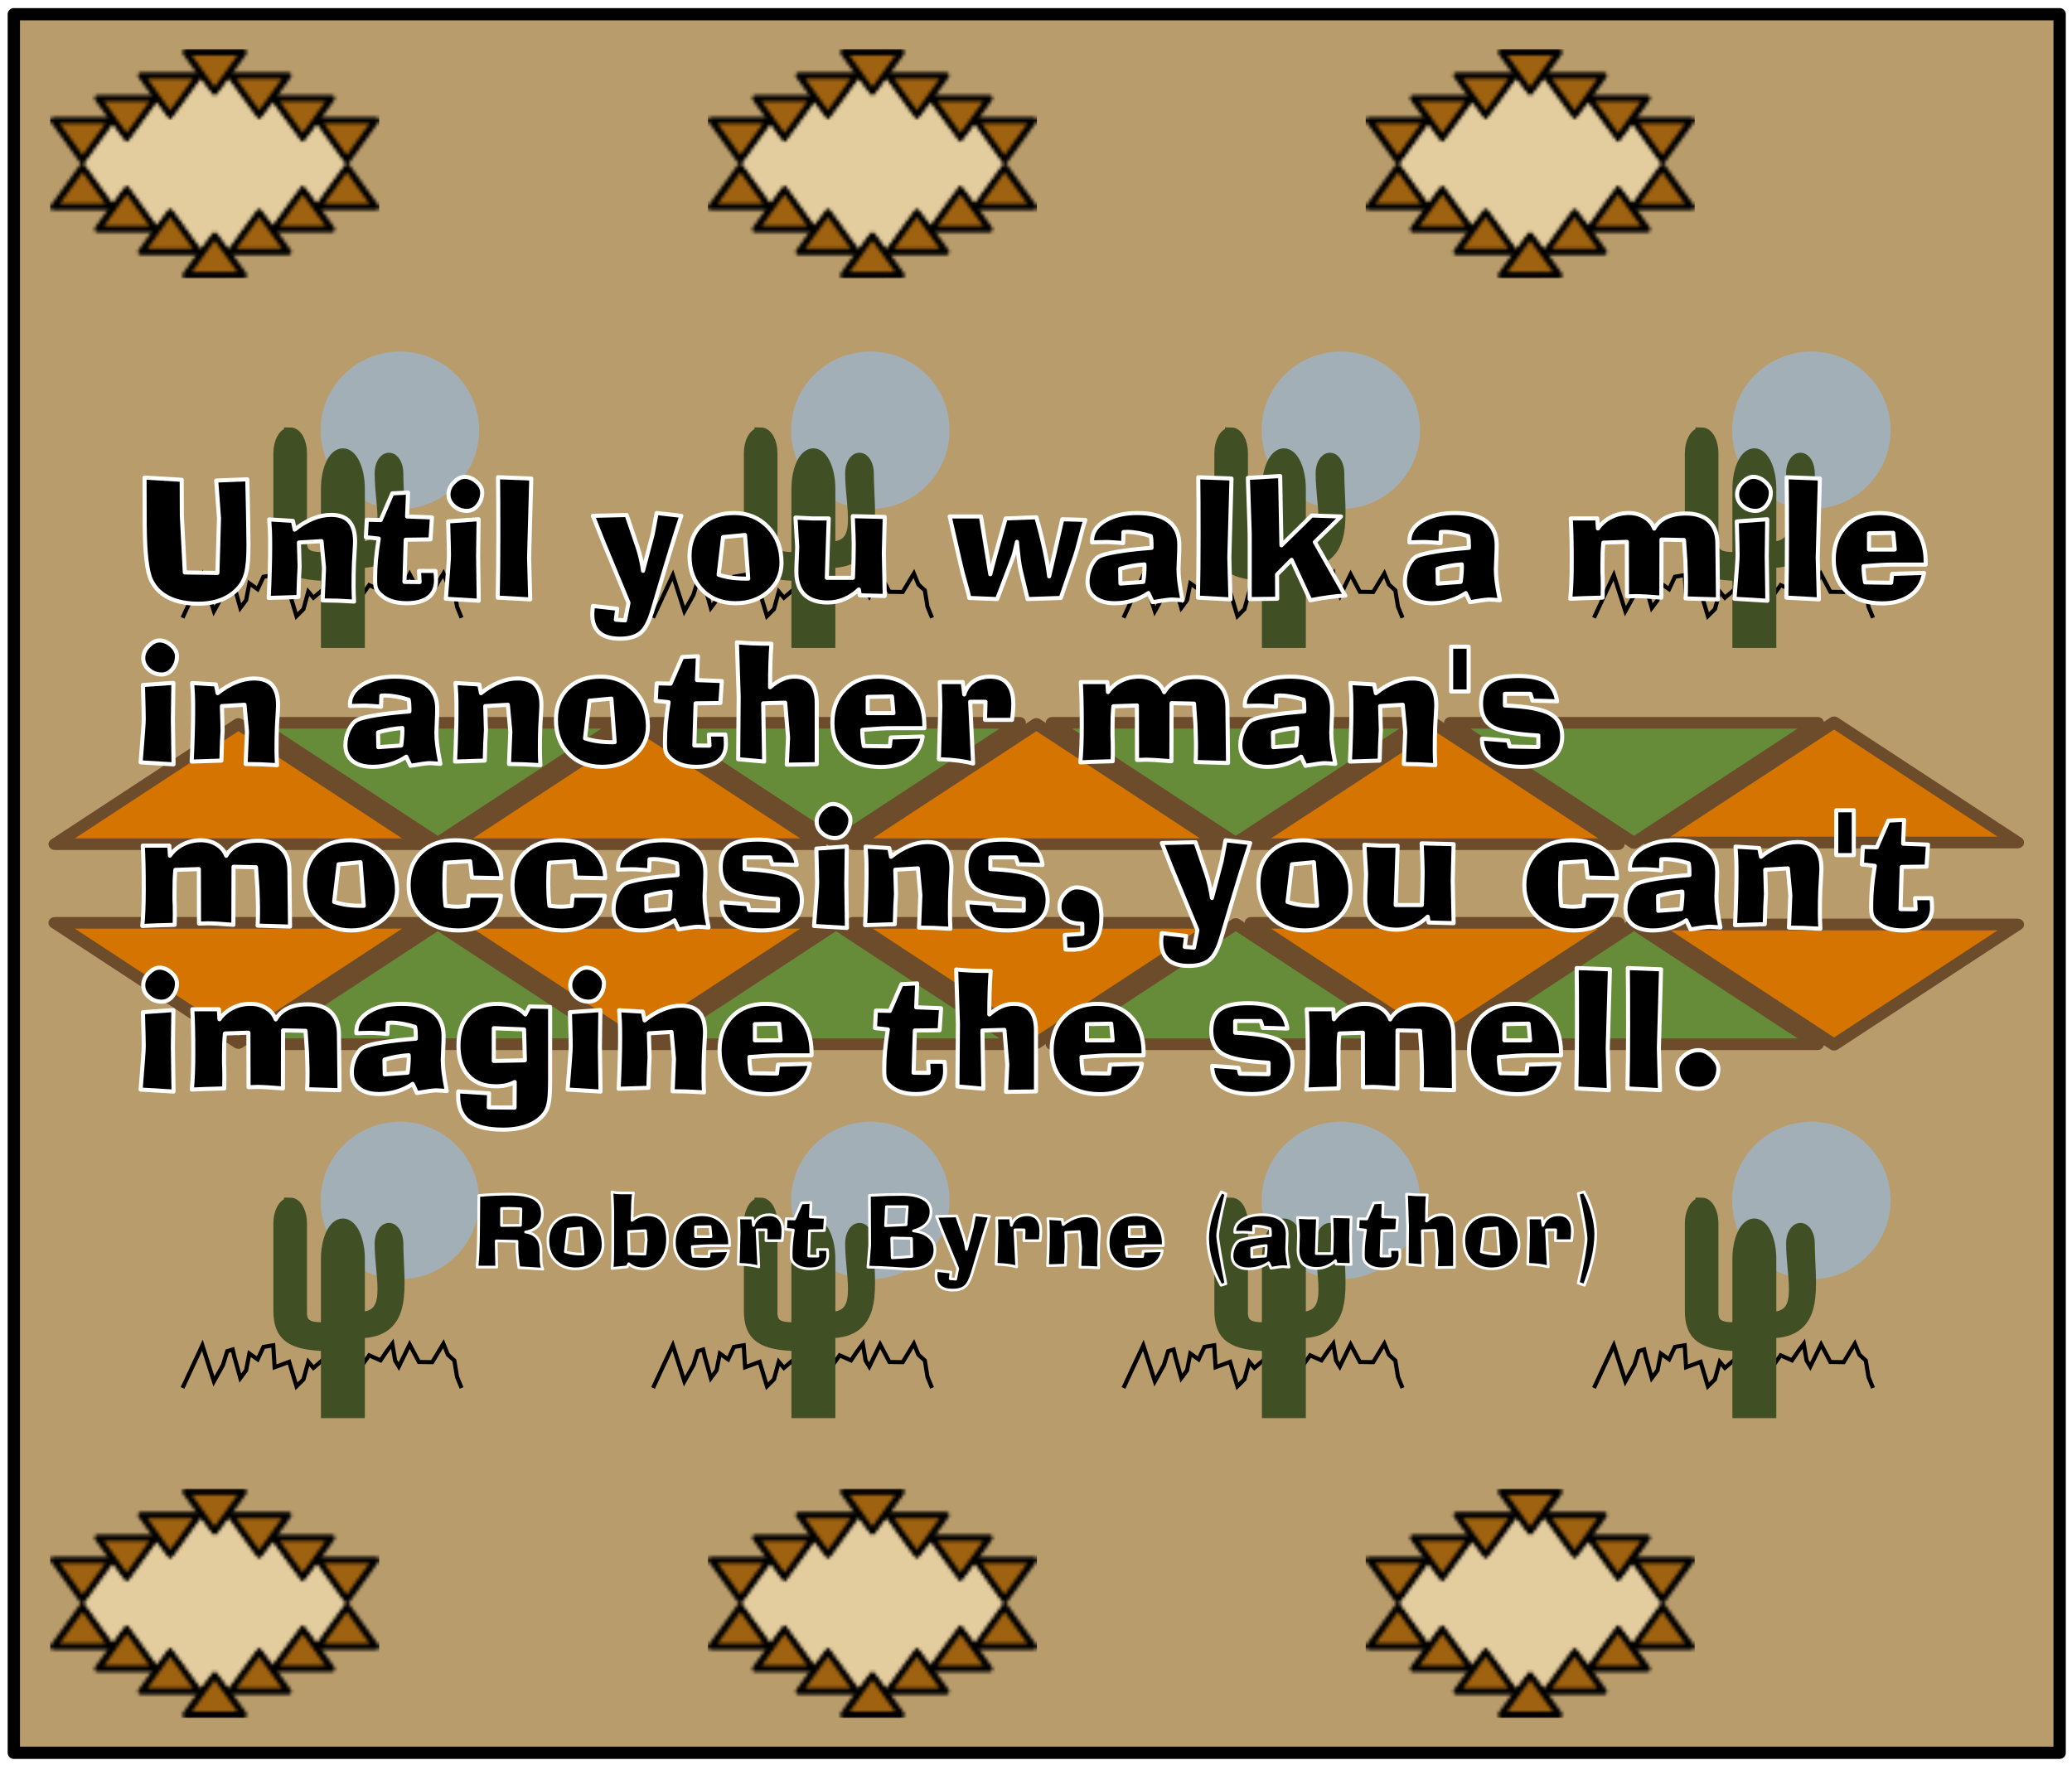 <?xml version="1.0" encoding="UTF-8" standalone="no"?>
<svg
   xmlns:dc="http://purl.org/dc/elements/1.1/"
   xmlns:cc="http://creativecommons.org/ns#"
   xmlns:rdf="http://www.w3.org/1999/02/22-rdf-syntax-ns#"
   xmlns:svg="http://www.w3.org/2000/svg"
   xmlns="http://www.w3.org/2000/svg"
   xmlns:xlink="http://www.w3.org/1999/xlink"
   width="760.75"
   height="648.138"
   viewBox="0 0 760.75 648.138"
   id="svg2"
   version="1.1">
  <title
     id="title7486">Humorous Quote 15</title>
  <defs
     id="defs4">
    <pattern
       patternTransform="translate(144.78,449.689)"
       id="pattern5566"
       xlink:href="#pattern4714" />
    <pattern
       id="pattern4714"
       patternTransform="translate(66.666,443.179)"
       height="72.125"
       width="99.991"
       patternUnits="userSpaceOnUse">
      <g
         id="g4695"
         transform="translate(-287.988,-414.972)">
        <g
           id="g4650">
          <path
             id="path3560"
             d="m 329.139,415.972 17.657,0 -8.829,12.687 -8.829,-12.687 z"
             style="fill:#9f6210;stroke:#000000;stroke-width:2;stroke-linecap:round;stroke-linejoin:round" />
          <path
             id="path4381"
             d="m 333.291,423.289 -17.657,0 8.829,12.687 8.829,-12.687 z"
             style="fill:#9f6210;stroke:#000000;stroke-width:2;stroke-linecap:round;stroke-linejoin:round" />
          <path
             id="path4383"
             d="m 320.069,430.428 -17.657,0 8.829,12.687 8.829,-12.687 z"
             style="fill:#9f6210;stroke:#000000;stroke-width:2;stroke-linecap:round;stroke-linejoin:round" />
          <path
             style="fill:#9f6210;stroke:#000000;stroke-width:2;stroke-linecap:round;stroke-linejoin:round"
             d="m 306.645,437.398 -17.657,0 8.829,12.687 8.829,-12.687 z"
             id="path4385" />
          <path
             style="fill:#9f6210;stroke:#000000;stroke-width:2;stroke-linecap:round;stroke-linejoin:round"
             d="m 342.675,423.289 17.657,0 -8.829,12.687 -8.829,-12.687 z"
             id="path4403" />
          <path
             style="fill:#9f6210;stroke:#000000;stroke-width:2;stroke-linecap:round;stroke-linejoin:round"
             d="m 355.897,430.428 17.657,0 -8.829,12.687 -8.829,-12.687 z"
             id="path4405" />
          <path
             id="path4407"
             d="m 369.322,437.398 17.657,0 -8.829,12.687 -8.829,-12.687 z"
             style="fill:#9f6210;stroke:#000000;stroke-width:2;stroke-linecap:round;stroke-linejoin:round" />
        </g>
        <g
           transform="matrix(1,0,0,-1,0,902.068)"
           id="g4659">
          <path
             style="fill:#9f6210;stroke:#000000;stroke-width:2;stroke-linecap:round;stroke-linejoin:round"
             d="m 329.139,415.972 17.657,0 -8.829,12.687 -8.829,-12.687 z"
             id="path4661" />
          <path
             style="fill:#9f6210;stroke:#000000;stroke-width:2;stroke-linecap:round;stroke-linejoin:round"
             d="m 333.291,423.289 -17.657,0 8.829,12.687 8.829,-12.687 z"
             id="path4663" />
          <path
             style="fill:#9f6210;stroke:#000000;stroke-width:2;stroke-linecap:round;stroke-linejoin:round"
             d="m 320.069,430.428 -17.657,0 8.829,12.687 8.829,-12.687 z"
             id="path4665" />
          <path
             id="path4667"
             d="m 306.645,437.398 -17.657,0 8.829,12.687 8.829,-12.687 z"
             style="fill:#9f6210;stroke:#000000;stroke-width:2;stroke-linecap:round;stroke-linejoin:round" />
          <path
             id="path4669"
             d="m 342.675,423.289 17.657,0 -8.829,12.687 -8.829,-12.687 z"
             style="fill:#9f6210;stroke:#000000;stroke-width:2;stroke-linecap:round;stroke-linejoin:round" />
          <path
             id="path4671"
             d="m 355.897,430.428 17.657,0 -8.829,12.687 -8.829,-12.687 z"
             style="fill:#9f6210;stroke:#000000;stroke-width:2;stroke-linecap:round;stroke-linejoin:round" />
          <path
             style="fill:#9f6210;stroke:#000000;stroke-width:2;stroke-linecap:round;stroke-linejoin:round"
             d="m 369.322,437.398 17.657,0 -8.829,12.687 -8.829,-12.687 z"
             id="path4673" />
        </g>
        <path
           id="path4693"
           d="m 331.888,474.865 c -1.013,-1.452 -2.929,-4.2 -4.259,-6.107 -1.358,-1.947 -2.57,-3.536 -2.765,-3.625 -0.719,-0.327 -0.996,-0.079 -2.762,2.475 -0.933,1.349 -1.73,2.452 -1.771,2.451 -0.041,-10e-4 -1.814,-2.518 -3.941,-5.592 -2.127,-3.074 -4.075,-5.815 -4.33,-6.091 -0.924,-0.999 -1.179,-0.813 -3.532,2.585 -0.807,1.165 -1.514,2.119 -1.571,2.119 -0.057,0 -1.992,-2.711 -4.301,-6.025 l -4.197,-6.025 4.192,-6.021 c 2.306,-3.311 4.242,-6.021 4.304,-6.021 0.061,0 0.795,0.987 1.63,2.193 2.156,3.113 2.425,3.348 3.204,2.802 0.164,-0.115 2.137,-2.857 4.383,-6.093 2.246,-3.236 4.117,-5.885 4.158,-5.886 0.041,-10e-4 0.84,1.103 1.775,2.454 1.803,2.602 2.084,2.846 2.808,2.433 0.201,-0.115 2.214,-2.866 4.473,-6.114 2.259,-3.248 4.178,-5.976 4.265,-6.063 0.111,-0.111 0.661,0.568 1.858,2.292 0.935,1.347 1.854,2.52 2.043,2.606 0.721,0.329 1.003,0.077 2.792,-2.501 0.944,-1.361 1.763,-2.49 1.819,-2.51 0.056,-0.02 2.031,2.741 4.389,6.134 4.469,6.433 4.58,6.561 5.36,6.206 0.182,-0.083 1.058,-1.199 1.948,-2.48 0.89,-1.281 1.665,-2.359 1.723,-2.394 0.058,-0.036 1.97,2.619 4.249,5.9 2.279,3.28 4.29,6.032 4.468,6.114 0.715,0.33 1.008,0.063 2.893,-2.642 0.997,-1.431 1.828,-2.585 1.846,-2.564 0.018,0.021 1.823,2.615 4.011,5.764 2.188,3.149 4.114,5.876 4.282,6.06 l 0.304,0.335 -0.306,0.335 c -0.168,0.184 -2.096,2.911 -4.285,6.06 -2.188,3.149 -3.991,5.741 -4.006,5.76 -0.015,0.019 -0.845,-1.135 -1.846,-2.564 -1.889,-2.699 -2.182,-2.966 -2.894,-2.638 -0.178,0.082 -2.111,2.717 -4.295,5.856 -2.184,3.139 -4.065,5.835 -4.179,5.991 -0.193,0.264 -0.331,0.108 -1.89,-2.133 -0.925,-1.33 -1.833,-2.487 -2.018,-2.571 -0.787,-0.359 -0.891,-0.239 -5.367,6.201 -2.358,3.392 -4.32,6.169 -4.361,6.17 -0.041,0.002 -0.844,-1.109 -1.785,-2.467 -1.073,-1.55 -1.845,-2.521 -2.072,-2.608 -0.688,-0.263 -1.058,0.081 -2.825,2.629 -0.935,1.348 -1.718,2.451 -1.74,2.451 -0.022,0 -0.869,-1.188 -1.882,-2.64 z"
           style="opacity:1;fill:#e3cc9e;fill-opacity:1;stroke:none;stroke-width:3;stroke-linecap:round;stroke-linejoin:round" />
      </g>
    </pattern>
    <filter
       height="1"
       y="0"
       width="1"
       x="0"
       id="filter7456"
       style="color-interpolation-filters:sRGB">
      <feTurbulence
         id="feTurbulence7458"
         baseFrequency="0.4"
         numOctaves="5" />
      <feConvolveMatrix
         id="feConvolveMatrix7460"
         targetY="2"
         targetX="2"
         kernelMatrix="-4 0 0 0 -4 0 -2 0 -2 0 0 0 -10 0 0 0 -2 0 -2 0 -4 0 0 0 -4 "
         order="5 5" />
      <feConvolveMatrix
         id="feConvolveMatrix7462"
         targetY="1"
         targetX="1"
         kernelMatrix="2 0 2 0 -5 0 2 0 2 "
         order="3 3" />
      <feColorMatrix
         id="feColorMatrix7464"
         result="result1"
         type="saturate" />
      <feComposite
         k4="0"
         id="feComposite7466"
         result="result2"
         k3="0.5"
         k2="0.5"
         k1="1.5"
         operator="arithmetic"
         in2="SourceGraphic" />
      <feTurbulence
         id="feTurbulence7468"
         result="result8"
         type="fractalNoise"
         numOctaves="5"
         baseFrequency="0.1" />
      <feDisplacementMap
         yChannelSelector="A"
         xChannelSelector="A"
         id="feDisplacementMap7470"
         in="result2"
         in2="result8"
         scale="4" />
      <feBlend
         id="feBlend7472"
         result="result4"
         mode="normal"
         in2="result1" />
      <feColorMatrix
         id="feColorMatrix7474"
         type="luminanceToAlpha" />
      <feDiffuseLighting
         id="feDiffuseLighting7476"
         result="result3"
         diffuseConstant="1"
         surfaceScale="7">
        <feDistantLight
           id="feDistantLight7478"
           elevation="37"
           azimuth="180" />
      </feDiffuseLighting>
      <feComposite
         k4="0"
         k2="0"
         id="feComposite7480"
         result="result5"
         k3="0.5"
         k1="1.5"
         operator="arithmetic"
         in2="result4" />
      <feBlend
         id="feBlend7482"
         result="result6"
         mode="normal"
         in2="result3" />
      <feComposite
         id="feComposite7484"
         result="result7"
         operator="in"
         in2="SourceGraphic" />
    </filter>
  </defs>
  <g
     transform="matrix(1.502,0,0,1.502,-178.254,-465.992)"
     id="layer1">
    <g
       transform="matrix(0.804,0,0,0.799,68.745,37.627)"
       style="filter:url(#filter7456)"
       id="g6766">
      <rect
         y="345.555"
         x="66.308"
         height="532"
         width="622"
         id="rect6204"
         style="opacity:1;fill:#b99c6b;fill-opacity:1;stroke:#000000;stroke-width:3.744;stroke-linecap:round;stroke-linejoin:round" />
      <g
         transform="matrix(1,0,0,0.973,38.416,-320.184)"
         id="g6126">
        <path
           id="rect5753"
           d="m 144.78,449.689 h 99.991 v 72.125 H 144.78 Z"
           style="fill:url(#pattern5566);stroke:none"
           transform="translate(-105.813,245.478)" />
        <path
           id="rect3396"
           d="m 144.78,449.689 h 99.991 v 72.125 H 144.78 Z"
           style="fill:url(#pattern5566);stroke:none"
           transform="translate(-5.821,245.478)" />
        <path
           id="rect1690"
           d="m 144.78,449.689 h 99.991 v 72.125 H 144.78 Z"
           style="fill:url(#pattern5566);stroke:none"
           transform="translate(94.17,245.478)" />
        <path
           id="rect2252"
           d="m 144.78,449.689 h 99.991 v 72.125 H 144.78 Z"
           style="fill:url(#pattern5566);stroke:none"
           transform="translate(194.161,245.478)" />
        <path
           id="rect8911"
           d="m 144.78,449.689 h 99.991 v 72.125 H 144.78 Z"
           style="fill:url(#pattern5566);stroke:none"
           transform="translate(294.152,245.478)" />
        <path
           id="rect4430"
           d="m 144.78,449.689 h 99.991 v 72.125 H 144.78 Z"
           style="fill:url(#pattern5566);stroke:none"
           transform="translate(394.143,245.478)" />
      </g>
      <g
         id="g6424"
         transform="matrix(1.006,0,0,1.012,14.48,-2.671)">
        <g
           id="g6181"
           transform="matrix(0.499,0,0,0.496,31.326,226.633)">
          <path
             id="path3548"
             d="m 427.604,604.758 3,-6.5 3,-6.5 3,-6.5 3,-6.5 1.75,5.5 1.75,5.5 1.75,5.5 1.75,5.5 2.75,-5 2.75,-5 2.56,-8.414 3.319,-1.018 1.06,4.69 1.06,3.741 1.25,4.5 1.25,4.5 3.5,-4.75 1.983,-10.25 5.017,3.594 3.5,-7.595 5.948,-1.017 0.828,13.396 8.793,-3.292 4.431,14.913 4.25,-4.25 2.923,-10.698 3.112,3.715 6.715,-5.767 1.75,2.75 3.646,-2.56 -0.146,8.06 1.75,2.75 6.681,-9.232 7.629,4.422 5.733,-8.095 6.871,3.094 3.767,-5.542 3.388,-4.594 1.681,10.198 2.25,3.75 6.56,-13.551 5.612,10.723 8.077,0.103 6.75,-11.275 2.75,6.75 3.888,3.526 1.612,9.974 2.75,6.75"
             style="fill:none;fill-rule:evenodd;stroke:#000000;stroke-width:2.485px;stroke-linecap:butt;stroke-linejoin:miter;stroke-opacity:1" />
          <circle
             r="48"
             cy="490.458"
             cx="559.227"
             id="path3550"
             style="opacity:1;fill:#a2afb6;fill-opacity:1;stroke:none;stroke-width:3" />
          <path
             style="opacity:1;fill:#404f24;fill-opacity:1;stroke:#404f24;stroke-width:7.456"
             d="m 492.797,492.432 c -3.567,0 -6.439,5.339 -6.439,11.97 v 53.226 c -7e-5,15.466 7.342,20.448 28.797,20.949 v 40.855 h 19.142 v -48.711 c 30.198,-0.012 23.45,-28.332 23.299,-54.093 -2.6e-4,-4.845 -2.209,-8.745 -4.954,-8.745 -2.744,0 -4.954,3.9 -4.954,8.745 0.011,21.92 8.807,45.454 -13.391,45.524 v -35.988 c 0,-11.62 -4.268,-20.975 -9.571,-20.975 -5.302,0 -9.571,9.355 -9.571,20.975 v 42.254 c -7.555,0.051 -16.615,0.532 -15.919,-10.79 v -53.226 c 0,-6.631 -2.872,-11.97 -6.439,-11.97 z"
             id="path3465" />
        </g>
        <g
           id="g6186"
           transform="matrix(0.499,0,0,0.496,-110.865,226.633)">
          <path
             style="fill:none;fill-rule:evenodd;stroke:#000000;stroke-width:2.485px;stroke-linecap:butt;stroke-linejoin:miter;stroke-opacity:1"
             d="m 427.604,604.758 3,-6.5 3,-6.5 3,-6.5 3,-6.5 1.75,5.5 1.75,5.5 1.75,5.5 1.75,5.5 2.75,-5 2.75,-5 2.56,-8.414 3.319,-1.018 1.06,4.69 1.06,3.741 1.25,4.5 1.25,4.5 3.5,-4.75 1.983,-10.25 5.017,3.594 3.5,-7.595 5.948,-1.017 0.828,13.396 8.793,-3.292 4.431,14.913 4.25,-4.25 2.923,-10.698 3.112,3.715 6.715,-5.767 1.75,2.75 3.646,-2.56 -0.146,8.06 1.75,2.75 6.681,-9.232 7.629,4.422 5.733,-8.095 6.871,3.094 3.767,-5.542 3.388,-4.594 1.681,10.198 2.25,3.75 6.56,-13.551 5.612,10.723 8.077,0.103 6.75,-11.275 2.75,6.75 3.888,3.526 1.612,9.974 2.75,6.75"
             id="path6188" />
          <circle
             style="opacity:1;fill:#a2afb6;fill-opacity:1;stroke:none;stroke-width:3"
             id="circle6190"
             cx="559.227"
             cy="490.458"
             r="48" />
          <path
             id="path6192"
             d="m 492.797,492.432 c -3.567,0 -6.439,5.339 -6.439,11.97 v 53.226 c -7e-5,15.466 7.342,20.448 28.797,20.949 v 40.855 h 19.142 v -48.711 c 30.198,-0.012 23.45,-28.332 23.299,-54.093 -2.6e-4,-4.845 -2.209,-8.745 -4.954,-8.745 -2.744,0 -4.954,3.9 -4.954,8.745 0.011,21.92 8.807,45.454 -13.391,45.524 v -35.988 c 0,-11.62 -4.268,-20.975 -9.571,-20.975 -5.302,0 -9.571,9.355 -9.571,20.975 v 42.254 c -7.555,0.051 -16.615,0.532 -15.919,-10.79 v -53.226 c 0,-6.631 -2.872,-11.97 -6.439,-11.97 z"
             style="opacity:1;fill:#404f24;fill-opacity:1;stroke:#404f24;stroke-width:7.456" />
        </g>
        <g
           transform="matrix(0.499,0,0,0.496,315.709,226.633)"
           id="g6208">
          <path
             style="fill:none;fill-rule:evenodd;stroke:#000000;stroke-width:2.485px;stroke-linecap:butt;stroke-linejoin:miter;stroke-opacity:1"
             d="m 427.604,604.758 3,-6.5 3,-6.5 3,-6.5 3,-6.5 1.75,5.5 1.75,5.5 1.75,5.5 1.75,5.5 2.75,-5 2.75,-5 2.56,-8.414 3.319,-1.018 1.06,4.69 1.06,3.741 1.25,4.5 1.25,4.5 3.5,-4.75 1.983,-10.25 5.017,3.594 3.5,-7.595 5.948,-1.017 0.828,13.396 8.793,-3.292 4.431,14.913 4.25,-4.25 2.923,-10.698 3.112,3.715 6.715,-5.767 1.75,2.75 3.646,-2.56 -0.146,8.06 1.75,2.75 6.681,-9.232 7.629,4.422 5.733,-8.095 6.871,3.094 3.767,-5.542 3.388,-4.594 1.681,10.198 2.25,3.75 6.56,-13.551 5.612,10.723 8.077,0.103 6.75,-11.275 2.75,6.75 3.888,3.526 1.612,9.974 2.75,6.75"
             id="path6210" />
          <circle
             style="opacity:1;fill:#a2afb6;fill-opacity:1;stroke:none;stroke-width:3"
             id="circle6212"
             cx="559.227"
             cy="490.458"
             r="48" />
          <path
             id="path6214"
             d="m 492.797,492.432 c -3.567,0 -6.439,5.339 -6.439,11.97 v 53.226 c -7e-5,15.466 7.342,20.448 28.797,20.949 v 40.855 h 19.142 v -48.711 c 30.198,-0.012 23.45,-28.332 23.299,-54.093 -2.6e-4,-4.845 -2.209,-8.745 -4.954,-8.745 -2.744,0 -4.954,3.9 -4.954,8.745 0.011,21.92 8.807,45.454 -13.391,45.524 v -35.988 c 0,-11.62 -4.268,-20.975 -9.571,-20.975 -5.302,0 -9.571,9.355 -9.571,20.975 v 42.254 c -7.555,0.051 -16.615,0.532 -15.919,-10.79 v -53.226 c 0,-6.631 -2.872,-11.97 -6.439,-11.97 z"
             style="opacity:1;fill:#404f24;fill-opacity:1;stroke:#404f24;stroke-width:7.456" />
        </g>
        <g
           transform="matrix(0.499,0,0,0.496,173.518,226.633)"
           id="g6216">
          <path
             id="path6218"
             d="m 427.604,604.758 3,-6.5 3,-6.5 3,-6.5 3,-6.5 1.75,5.5 1.75,5.5 1.75,5.5 1.75,5.5 2.75,-5 2.75,-5 2.56,-8.414 3.319,-1.018 1.06,4.69 1.06,3.741 1.25,4.5 1.25,4.5 3.5,-4.75 1.983,-10.25 5.017,3.594 3.5,-7.595 5.948,-1.017 0.828,13.396 8.793,-3.292 4.431,14.913 4.25,-4.25 2.923,-10.698 3.112,3.715 6.715,-5.767 1.75,2.75 3.646,-2.56 -0.146,8.06 1.75,2.75 6.681,-9.232 7.629,4.422 5.733,-8.095 6.871,3.094 3.767,-5.542 3.388,-4.594 1.681,10.198 2.25,3.75 6.56,-13.551 5.612,10.723 8.077,0.103 6.75,-11.275 2.75,6.75 3.888,3.526 1.612,9.974 2.75,6.75"
             style="fill:none;fill-rule:evenodd;stroke:#000000;stroke-width:2.485px;stroke-linecap:butt;stroke-linejoin:miter;stroke-opacity:1" />
          <circle
             r="48"
             cy="490.458"
             cx="559.227"
             id="circle6220"
             style="opacity:1;fill:#a2afb6;fill-opacity:1;stroke:none;stroke-width:3" />
          <path
             style="opacity:1;fill:#404f24;fill-opacity:1;stroke:#404f24;stroke-width:7.456"
             d="m 492.797,492.432 c -3.567,0 -6.439,5.339 -6.439,11.97 v 53.226 c -7e-5,15.466 7.342,20.448 28.797,20.949 v 40.855 h 19.142 v -48.711 c 30.198,-0.012 23.45,-28.332 23.299,-54.093 -2.6e-4,-4.845 -2.209,-8.745 -4.954,-8.745 -2.744,0 -4.954,3.9 -4.954,8.745 0.011,21.92 8.807,45.454 -13.391,45.524 v -35.988 c 0,-11.62 -4.268,-20.975 -9.571,-20.975 -5.302,0 -9.571,9.355 -9.571,20.975 v 42.254 c -7.555,0.051 -16.615,0.532 -15.919,-10.79 v -53.226 c 0,-6.631 -2.872,-11.97 -6.439,-11.97 z"
             id="path6222" />
        </g>
      </g>
      <g
         id="g6409"
         transform="matrix(1.097,0,0,1.003,6.257,-180.982)">
        <g
           transform="matrix(1.017,0,0,1.003,-146.631,-29.886)"
           id="g6379">
          <path
             id="path6327"
             d="m 209.217,805.639 h 100 l -50,-36.567 z"
             style="fill:#d57500;stroke:#6d4c2b;stroke-width:3.533;stroke-linecap:round;stroke-linejoin:round" />
          <path
             style="fill:#668c39;stroke:#6d4c2b;stroke-width:3.533;stroke-linecap:round;stroke-linejoin:round"
             d="m 263.539,768.713 h 100 l -50,36.567 z"
             id="path6377" />
        </g>
        <g
           id="g6383"
           transform="matrix(1.017,0,0,1.003,-36.273,-29.886)">
          <path
             style="fill:#d57500;stroke:#6d4c2b;stroke-width:3.533;stroke-linecap:round;stroke-linejoin:round"
             d="m 209.217,805.639 h 100 l -50,-36.567 z"
             id="path6385" />
          <path
             id="path6387"
             d="m 263.539,768.713 h 100 l -50,36.567 z"
             style="fill:#668c39;stroke:#6d4c2b;stroke-width:3.533;stroke-linecap:round;stroke-linejoin:round" />
        </g>
        <g
           transform="matrix(1.017,0,0,1.003,74.531,-29.886)"
           id="g6389">
          <path
             id="path6391"
             d="m 209.217,805.639 h 100 l -50,-36.567 z"
             style="fill:#d57500;stroke:#6d4c2b;stroke-width:3.533;stroke-linecap:round;stroke-linejoin:round" />
          <path
             style="fill:#668c39;stroke:#6d4c2b;stroke-width:3.533;stroke-linecap:round;stroke-linejoin:round"
             d="m 263.539,768.713 h 100 l -50,36.567 z"
             id="path6393" />
        </g>
        <g
           id="g6395"
           transform="matrix(1.017,0,0,1.003,184.907,-29.886)">
          <path
             style="fill:#d57500;stroke:#6d4c2b;stroke-width:3.533;stroke-linecap:round;stroke-linejoin:round"
             d="m 209.217,805.639 h 100 l -50,-36.567 z"
             id="path6397" />
          <path
             id="path6399"
             d="m 263.539,768.713 h 100 l -50,36.567 z"
             style="fill:#668c39;stroke:#6d4c2b;stroke-width:3.533;stroke-linecap:round;stroke-linejoin:round" />
        </g>
        <path
           style="fill:#d57500;stroke:#6d4c2b;stroke-width:3.568;stroke-linecap:round;stroke-linejoin:round"
           d="m 508.37,777.661 h 101.722 l -50.861,-36.662 z"
           id="path6403" />
      </g>
      <g
         id="g6442"
         transform="matrix(1,0,0,-0.973,38.416,1543.294)">
        <path
           transform="translate(-105.813,245.478)"
           style="fill:url(#pattern5566);stroke:none"
           d="m 144.78,449.689 h 99.991 v 72.125 H 144.78 Z"
           id="path6444" />
        <path
           transform="translate(-5.821,245.478)"
           style="fill:url(#pattern5566);stroke:none"
           d="m 144.78,449.689 h 99.991 v 72.125 H 144.78 Z"
           id="path6446" />
        <path
           transform="translate(94.17,245.478)"
           style="fill:url(#pattern5566);stroke:none"
           d="m 144.78,449.689 h 99.991 v 72.125 H 144.78 Z"
           id="path6448" />
        <path
           transform="translate(194.161,245.478)"
           style="fill:url(#pattern5566);stroke:none"
           d="m 144.78,449.689 h 99.991 v 72.125 H 144.78 Z"
           id="path6450" />
        <path
           transform="translate(294.152,245.478)"
           style="fill:url(#pattern5566);stroke:none"
           d="m 144.78,449.689 h 99.991 v 72.125 H 144.78 Z"
           id="path6452" />
        <path
           transform="translate(394.143,245.478)"
           style="fill:url(#pattern5566);stroke:none"
           d="m 144.78,449.689 h 99.991 v 72.125 H 144.78 Z"
           id="path6454" />
      </g>
      <g
         transform="matrix(1.006,0,0,1.012,14.48,233.004)"
         id="g6456">
        <g
           transform="matrix(0.499,0,0,0.496,31.326,226.633)"
           id="g6458">
          <path
             style="fill:none;fill-rule:evenodd;stroke:#000000;stroke-width:2.485px;stroke-linecap:butt;stroke-linejoin:miter;stroke-opacity:1"
             d="m 427.604,604.758 3,-6.5 3,-6.5 3,-6.5 3,-6.5 1.75,5.5 1.75,5.5 1.75,5.5 1.75,5.5 2.75,-5 2.75,-5 2.56,-8.414 3.319,-1.018 1.06,4.69 1.06,3.741 1.25,4.5 1.25,4.5 3.5,-4.75 1.983,-10.25 5.017,3.594 3.5,-7.595 5.948,-1.017 0.828,13.396 8.793,-3.292 4.431,14.913 4.25,-4.25 2.923,-10.698 3.112,3.715 6.715,-5.767 1.75,2.75 3.646,-2.56 -0.146,8.06 1.75,2.75 6.681,-9.232 7.629,4.422 5.733,-8.095 6.871,3.094 3.767,-5.542 3.388,-4.594 1.681,10.198 2.25,3.75 6.56,-13.551 5.612,10.723 8.077,0.103 6.75,-11.275 2.75,6.75 3.888,3.526 1.612,9.974 2.75,6.75"
             id="path6460" />
          <circle
             style="opacity:1;fill:#a2afb6;fill-opacity:1;stroke:none;stroke-width:3"
             id="circle6462"
             cx="559.227"
             cy="490.458"
             r="48" />
          <path
             id="path6464"
             d="m 492.797,492.432 c -3.567,0 -6.439,5.339 -6.439,11.97 v 53.226 c -7e-5,15.466 7.342,20.448 28.797,20.949 v 40.855 h 19.142 v -48.711 c 30.198,-0.012 23.45,-28.332 23.299,-54.093 -2.6e-4,-4.845 -2.209,-8.745 -4.954,-8.745 -2.744,0 -4.954,3.9 -4.954,8.745 0.011,21.92 8.807,45.454 -13.391,45.524 v -35.988 c 0,-11.62 -4.268,-20.975 -9.571,-20.975 -5.302,0 -9.571,9.355 -9.571,20.975 v 42.254 c -7.555,0.051 -16.615,0.532 -15.919,-10.79 v -53.226 c 0,-6.631 -2.872,-11.97 -6.439,-11.97 z"
             style="opacity:1;fill:#404f24;fill-opacity:1;stroke:#404f24;stroke-width:7.456" />
        </g>
        <g
           transform="matrix(0.499,0,0,0.496,-110.865,226.633)"
           id="g6466">
          <path
             id="path6468"
             d="m 427.604,604.758 3,-6.5 3,-6.5 3,-6.5 3,-6.5 1.75,5.5 1.75,5.5 1.75,5.5 1.75,5.5 2.75,-5 2.75,-5 2.56,-8.414 3.319,-1.018 1.06,4.69 1.06,3.741 1.25,4.5 1.25,4.5 3.5,-4.75 1.983,-10.25 5.017,3.594 3.5,-7.595 5.948,-1.017 0.828,13.396 8.793,-3.292 4.431,14.913 4.25,-4.25 2.923,-10.698 3.112,3.715 6.715,-5.767 1.75,2.75 3.646,-2.56 -0.146,8.06 1.75,2.75 6.681,-9.232 7.629,4.422 5.733,-8.095 6.871,3.094 3.767,-5.542 3.388,-4.594 1.681,10.198 2.25,3.75 6.56,-13.551 5.612,10.723 8.077,0.103 6.75,-11.275 2.75,6.75 3.888,3.526 1.612,9.974 2.75,6.75"
             style="fill:none;fill-rule:evenodd;stroke:#000000;stroke-width:2.485px;stroke-linecap:butt;stroke-linejoin:miter;stroke-opacity:1" />
          <circle
             r="48"
             cy="490.458"
             cx="559.227"
             id="circle6470"
             style="opacity:1;fill:#a2afb6;fill-opacity:1;stroke:none;stroke-width:3" />
          <path
             style="opacity:1;fill:#404f24;fill-opacity:1;stroke:#404f24;stroke-width:7.456"
             d="m 492.797,492.432 c -3.567,0 -6.439,5.339 -6.439,11.97 v 53.226 c -7e-5,15.466 7.342,20.448 28.797,20.949 v 40.855 h 19.142 v -48.711 c 30.198,-0.012 23.45,-28.332 23.299,-54.093 -2.6e-4,-4.845 -2.209,-8.745 -4.954,-8.745 -2.744,0 -4.954,3.9 -4.954,8.745 0.011,21.92 8.807,45.454 -13.391,45.524 v -35.988 c 0,-11.62 -4.268,-20.975 -9.571,-20.975 -5.302,0 -9.571,9.355 -9.571,20.975 v 42.254 c -7.555,0.051 -16.615,0.532 -15.919,-10.79 v -53.226 c 0,-6.631 -2.872,-11.97 -6.439,-11.97 z"
             id="path6472" />
        </g>
        <g
           id="g6474"
           transform="matrix(0.499,0,0,0.496,315.709,226.633)">
          <path
             id="path6476"
             d="m 427.604,604.758 3,-6.5 3,-6.5 3,-6.5 3,-6.5 1.75,5.5 1.75,5.5 1.75,5.5 1.75,5.5 2.75,-5 2.75,-5 2.56,-8.414 3.319,-1.018 1.06,4.69 1.06,3.741 1.25,4.5 1.25,4.5 3.5,-4.75 1.983,-10.25 5.017,3.594 3.5,-7.595 5.948,-1.017 0.828,13.396 8.793,-3.292 4.431,14.913 4.25,-4.25 2.923,-10.698 3.112,3.715 6.715,-5.767 1.75,2.75 3.646,-2.56 -0.146,8.06 1.75,2.75 6.681,-9.232 7.629,4.422 5.733,-8.095 6.871,3.094 3.767,-5.542 3.388,-4.594 1.681,10.198 2.25,3.75 6.56,-13.551 5.612,10.723 8.077,0.103 6.75,-11.275 2.75,6.75 3.888,3.526 1.612,9.974 2.75,6.75"
             style="fill:none;fill-rule:evenodd;stroke:#000000;stroke-width:2.485px;stroke-linecap:butt;stroke-linejoin:miter;stroke-opacity:1" />
          <circle
             r="48"
             cy="490.458"
             cx="559.227"
             id="circle6478"
             style="opacity:1;fill:#a2afb6;fill-opacity:1;stroke:none;stroke-width:3" />
          <path
             style="opacity:1;fill:#404f24;fill-opacity:1;stroke:#404f24;stroke-width:7.456"
             d="m 492.797,492.432 c -3.567,0 -6.439,5.339 -6.439,11.97 v 53.226 c -7e-5,15.466 7.342,20.448 28.797,20.949 v 40.855 h 19.142 v -48.711 c 30.198,-0.012 23.45,-28.332 23.299,-54.093 -2.6e-4,-4.845 -2.209,-8.745 -4.954,-8.745 -2.744,0 -4.954,3.9 -4.954,8.745 0.011,21.92 8.807,45.454 -13.391,45.524 v -35.988 c 0,-11.62 -4.268,-20.975 -9.571,-20.975 -5.302,0 -9.571,9.355 -9.571,20.975 v 42.254 c -7.555,0.051 -16.615,0.532 -15.919,-10.79 v -53.226 c 0,-6.631 -2.872,-11.97 -6.439,-11.97 z"
             id="path6480" />
        </g>
        <g
           id="g6482"
           transform="matrix(0.499,0,0,0.496,173.518,226.633)">
          <path
             style="fill:none;fill-rule:evenodd;stroke:#000000;stroke-width:2.485px;stroke-linecap:butt;stroke-linejoin:miter;stroke-opacity:1"
             d="m 427.604,604.758 3,-6.5 3,-6.5 3,-6.5 3,-6.5 1.75,5.5 1.75,5.5 1.75,5.5 1.75,5.5 2.75,-5 2.75,-5 2.56,-8.414 3.319,-1.018 1.06,4.69 1.06,3.741 1.25,4.5 1.25,4.5 3.5,-4.75 1.983,-10.25 5.017,3.594 3.5,-7.595 5.948,-1.017 0.828,13.396 8.793,-3.292 4.431,14.913 4.25,-4.25 2.923,-10.698 3.112,3.715 6.715,-5.767 1.75,2.75 3.646,-2.56 -0.146,8.06 1.75,2.75 6.681,-9.232 7.629,4.422 5.733,-8.095 6.871,3.094 3.767,-5.542 3.388,-4.594 1.681,10.198 2.25,3.75 6.56,-13.551 5.612,10.723 8.077,0.103 6.75,-11.275 2.75,6.75 3.888,3.526 1.612,9.974 2.75,6.75"
             id="path6484" />
          <circle
             style="opacity:1;fill:#a2afb6;fill-opacity:1;stroke:none;stroke-width:3"
             id="circle6486"
             cx="559.227"
             cy="490.458"
             r="48" />
          <path
             id="path6488"
             d="m 492.797,492.432 c -3.567,0 -6.439,5.339 -6.439,11.97 v 53.226 c -7e-5,15.466 7.342,20.448 28.797,20.949 v 40.855 h 19.142 v -48.711 c 30.198,-0.012 23.45,-28.332 23.299,-54.093 -2.6e-4,-4.845 -2.209,-8.745 -4.954,-8.745 -2.744,0 -4.954,3.9 -4.954,8.745 0.011,21.92 8.807,45.454 -13.391,45.524 v -35.988 c 0,-11.62 -4.268,-20.975 -9.571,-20.975 -5.302,0 -9.571,9.355 -9.571,20.975 v 42.254 c -7.555,0.051 -16.615,0.532 -15.919,-10.79 v -53.226 c 0,-6.631 -2.872,-11.97 -6.439,-11.97 z"
             style="opacity:1;fill:#404f24;fill-opacity:1;stroke:#404f24;stroke-width:7.456" />
        </g>
      </g>
      <g
         transform="matrix(1.097,0,0,-1.003,6.257,1404.092)"
         id="g6490">
        <g
           id="g6492"
           transform="matrix(1.017,0,0,1.003,-146.631,-29.886)">
          <path
             style="fill:#d57500;stroke:#6d4c2b;stroke-width:3.533;stroke-linecap:round;stroke-linejoin:round"
             d="m 209.217,805.639 h 100 l -50,-36.567 z"
             id="path6494" />
          <path
             id="path6496"
             d="m 263.539,768.713 h 100 l -50,36.567 z"
             style="fill:#668c39;stroke:#6d4c2b;stroke-width:3.533;stroke-linecap:round;stroke-linejoin:round" />
        </g>
        <g
           transform="matrix(1.017,0,0,1.003,-36.273,-29.886)"
           id="g6498">
          <path
             id="path6500"
             d="m 209.217,805.639 h 100 l -50,-36.567 z"
             style="fill:#d57500;stroke:#6d4c2b;stroke-width:3.533;stroke-linecap:round;stroke-linejoin:round" />
          <path
             style="fill:#668c39;stroke:#6d4c2b;stroke-width:3.533;stroke-linecap:round;stroke-linejoin:round"
             d="m 263.539,768.713 h 100 l -50,36.567 z"
             id="path6502" />
        </g>
        <g
           id="g6504"
           transform="matrix(1.017,0,0,1.003,74.531,-29.886)">
          <path
             style="fill:#d57500;stroke:#6d4c2b;stroke-width:3.533;stroke-linecap:round;stroke-linejoin:round"
             d="m 209.217,805.639 h 100 l -50,-36.567 z"
             id="path6506" />
          <path
             id="path6508"
             d="m 263.539,768.713 h 100 l -50,36.567 z"
             style="fill:#668c39;stroke:#6d4c2b;stroke-width:3.533;stroke-linecap:round;stroke-linejoin:round" />
        </g>
        <g
           transform="matrix(1.017,0,0,1.003,184.907,-29.886)"
           id="g6510">
          <path
             id="path6512"
             d="m 209.217,805.639 h 100 l -50,-36.567 z"
             style="fill:#d57500;stroke:#6d4c2b;stroke-width:3.533;stroke-linecap:round;stroke-linejoin:round" />
          <path
             style="fill:#668c39;stroke:#6d4c2b;stroke-width:3.533;stroke-linecap:round;stroke-linejoin:round"
             d="m 263.539,768.713 h 100 l -50,36.567 z"
             id="path6514" />
        </g>
        <path
           id="path6516"
           d="m 508.37,777.661 h 101.722 l -50.861,-36.662 z"
           style="fill:#d57500;stroke:#6d4c2b;stroke-width:3.568;stroke-linecap:round;stroke-linejoin:round" />
      </g>
    </g>
  </g>
  <g
     aria-label="Until you walk a mile in another man's moccasins, you can't imagine the smell."
     transform="matrix(1.502,0,0,1.502,3.783,38.494)"
     style="font-style:normal;font-variant:normal;font-weight:normal;font-stretch:normal;font-size:40px;line-height:1;font-family:'AdLib BT';-inkscape-font-specification:'AdLib BT';font-variant-ligatures:normal;font-variant-caps:normal;font-variant-numeric:normal;font-feature-settings:normal;text-align:start;writing-mode:lr-tb;text-anchor:start;opacity:1;fill:#000000;fill-opacity:1;fill-rule:nonzero;stroke:#ffffff;stroke-width:0.999;stroke-linecap:round;stroke-linejoin:round;stroke-miterlimit:4;stroke-dasharray:none;stroke-dashoffset:0;stroke-opacity:1;paint-order:normal"
     id="flowRoot943">
    <path
       d="m 32.812,91.133 9.082,0.547 0.039,8.77 0.723,13.887 7.969,0.117 0.391,-13.359 -0.684,-9.238 7.598,-0.293 0.176,8.047 q 0.059,2.949 0.078,5 0.039,2.031 0.039,3.164 0,4.473 -0.586,6.738 -0.586,2.246 -1.973,3.73 -1.699,1.855 -4.141,2.793 -2.441,0.938 -5.547,0.938 -4.336,0 -7.266,-1.465 -2.93,-1.465 -4.297,-4.297 -0.742,-1.562 -1.133,-4.922 -0.391,-3.359 -0.43,-8.535 z"
       id="path951"
       style="stroke-width:0.999;stroke-miterlimit:4;stroke-dasharray:none" />
    <path
       d="m 70.723,112.891 q -0.078,1.27 -0.156,2.988 -0.059,1.699 -0.137,4.453 l -7.266,0.234 q 0.176,-3.496 0.254,-6.602 0.098,-3.105 0.098,-5.352 v -1.445 q 0,-1.699 -0.059,-3.086 -0.059,-1.387 -0.176,-2.715 l 5.801,0.352 0.43,2.129 q 2.227,-1.777 4.473,-2.676 2.246,-0.918 4.414,-0.918 3.008,0 4.434,1.602 1.445,1.582 1.445,4.941 0,0.43 -0.02,0.645 0,0.215 -0.02,0.43 l -0.234,4.18 q -0.059,1.406 -0.078,2.773 -0.02,1.348 -0.02,3.145 0,0.762 0.039,1.641 0.039,0.879 0.078,1.836 -2.227,-0.137 -4.102,-0.215 -1.855,-0.059 -3.574,-0.059 l 0.332,-7.93 -0.605,-6.562 -5.527,0.332 z"
       id="path953"
       style="stroke-width:0.999;stroke-miterlimit:4;stroke-dasharray:none" />
    <path
       d="m 86.914,105.723 0.234,-4.277 3.398,0.078 L 93.379,95 l 3.848,-0.195 -0.234,5.84 6.074,0.234 -0.352,5.371 -6.055,0.078 -0.312,10.312 3.711,0.039 -0.156,-2.715 h 4.004 q 0.078,0.508 0.117,1.094 0.039,0.566 0.039,1.23 0,2.695 -1.855,4.141 -1.836,1.426 -5.332,1.426 -2.246,0 -3.887,-0.605 -1.641,-0.586 -2.793,-1.797 -0.547,-0.566 -0.781,-1.211 -0.234,-0.645 -0.234,-1.875 v -0.84 q 0,-2.051 0.195,-4.219 0.195,-2.188 0.684,-5.254 z"
       id="path955"
       style="stroke-width:0.999;stroke-miterlimit:4;stroke-dasharray:none" />
    <path
       d="m 111.582,99.277 q -1.777,0 -3.125,-1.191 -1.348,-1.191 -1.348,-2.832 0,-1.621 1.309,-2.949 1.328,-1.348 2.656,-1.348 1.523,0 2.891,1.211 1.387,1.211 1.387,2.637 0,1.738 -1.074,3.105 -1.074,1.367 -2.695,1.367 z m -5.117,21.484 0.605,-7.715 v -0.117 q 0.156,-1.875 0.156,-2.852 0,-0.41 -0.019,-0.996 0,-0.605 -0.019,-1.309 l -0.156,-5.918 7.441,-0.527 -0.117,9.004 0.156,10.918 z"
       id="path957"
       style="stroke-width:0.999;stroke-miterlimit:4;stroke-dasharray:none" />
    <path
       d="m 119.141,120.488 q 0.078,-3.457 0.117,-7.188 0.039,-3.75 0.039,-7.969 0,-5.039 -0.019,-8.164 -0.019,-3.125 -0.059,-6.113 l 8.125,0.312 -0.527,19.316 0.273,10.234 z"
       id="path959"
       style="stroke-width:0.999;stroke-miterlimit:4;stroke-dasharray:none" />
    <path
       d="m 142.422,100.488 8.242,-0.195 2.695,7.91 q 0.43,1.289 0.762,2.734 0.332,1.445 0.547,2.988 l 2.363,-8.965 0.957,-5.156 6.035,0.684 q -1.836,5.43 -6.934,22.734 l -0.137,0.449 q -1.211,4.082 -2.949,5.469 -1.719,1.387 -4.98,1.387 -3.359,0 -5.059,-1.504 -1.699,-1.504 -1.699,-4.492 0,-0.449 0.117,-1.621 0.039,-0.273 0.039,-0.391 l 5.938,0.684 -0.332,2.676 2.246,0.176 0.84,-4.297 -6.133,-14.824 z"
       id="path961"
       style="stroke-width:0.999;stroke-miterlimit:4;stroke-dasharray:none" />
    <path
       d="m 179.59,105.176 -5.352,0.508 -1.094,9.199 q 1.445,0.488 3.086,0.723 1.66,0.234 3.633,0.234 h 0.527 z m -2.637,-5.371 q 4.98,0 8.262,3.418 3.301,3.418 3.301,8.75 0,4.219 -3.242,7.051 -3.223,2.832 -7.969,2.832 -5.02,0 -8.145,-3.184 -3.125,-3.184 -3.125,-8.34 0,-4.824 2.949,-7.676 2.969,-2.852 7.969,-2.852 z"
       id="path963"
       style="stroke-width:0.999;stroke-miterlimit:4;stroke-dasharray:none" />
    <path
       d="m 191.934,100.918 4.16,0.215 h 3.965 l -0.469,14.512 h 6.387 q 0.098,-2.031 0.137,-4.023 0.059,-1.992 0.059,-4.023 0,-0.84 -0.059,-2.598 -0.059,-1.777 -0.176,-4.434 l 7.812,0.195 -0.215,8.848 0.215,10.469 -6.094,-0.156 -0.234,-1.426 q -1.641,1.562 -3.574,2.363 -1.914,0.82 -4.023,0.82 -3.73,0 -5.703,-1.914 -1.973,-1.914 -1.973,-5.566 0,-1.348 0.098,-3.281 0.098,-1.934 0.098,-2.52 v -0.547 z"
       id="path965"
       style="stroke-width:0.999;stroke-miterlimit:4;stroke-dasharray:none" />
    <path
       d="m 248.672,120.84 -1.68,-6.953 q -0.469,-1.953 -0.898,-6.699 -0.019,-0.234 -0.019,-0.332 -0.312,1.426 -0.586,2.461 -0.254,1.035 -0.469,1.523 l -3.789,10 -6.836,-0.273 q -0.059,-0.684 -0.898,-3.574 -0.82,-2.91 -1.309,-5.098 l -2.559,-11.25 h 7.637 l 2.285,14.121 1.113,-4.238 2.637,-9.395 7.52,-0.293 q 1.211,4.277 1.992,7.91 0.781,3.633 1.133,6.543 l 3.203,-13.965 5.645,0.156 q -0.527,1.445 -1.27,4.414 -0.742,2.949 -1.211,4.355 l -3.516,10.312 z"
       id="path967"
       style="stroke-width:0.999;stroke-miterlimit:4;stroke-dasharray:none" />
    <path
       d="m 271.367,117.051 5.586,-0.41 q 0.156,-1.094 0.215,-1.934 0.078,-0.84 0.078,-1.699 l -0.019,-0.645 q -1.484,0.098 -2.969,0.371 -1.465,0.254 -2.949,0.703 z m 6.836,2.324 q -1.719,1.191 -3.848,1.836 -2.109,0.645 -4.355,0.645 -3.125,0 -4.902,-1.406 -1.777,-1.406 -1.777,-3.887 0,-1.953 0.859,-3.77 0.879,-1.816 2.09,-2.422 1.191,-0.586 4.648,-1.152 3.457,-0.566 8.047,-0.898 v -0.684 q 0,-0.605 -0.039,-1.152 -0.039,-0.566 -0.137,-1.035 -1.484,-0.488 -3.027,-0.762 -1.543,-0.273 -2.715,-0.273 -0.254,0 -0.488,0.019 -0.215,0 -0.449,0.019 l -0.078,2.715 q -1.25,-0.137 -2.305,-0.195 -1.035,-0.078 -1.973,-0.078 -0.762,0 -1.602,0.039 -0.84,0.019 -1.719,0.059 v -0.43 q 0,-2.93 3.125,-4.844 3.145,-1.914 7.91,-1.914 5.078,0 7.676,1.992 2.617,1.973 2.617,5.84 0,1.387 -0.098,3.34 -0.098,1.953 -0.098,2.52 0,1.387 0.195,3.027 0.195,1.621 0.781,4.609 -0.547,-0.039 -1.426,-0.117 -0.879,-0.059 -1.074,-0.059 -0.645,0 -1.758,0.156 -1.113,0.156 -3.047,0.488 z"
       id="path969"
       style="stroke-width:0.999;stroke-miterlimit:4;stroke-dasharray:none" />
    <path
       d="m 290.312,120.488 q 0.078,-3.457 0.117,-7.188 0.039,-3.75 0.039,-7.969 0,-5.039 -0.019,-8.164 -0.019,-3.125 -0.059,-6.113 l 8.125,0.312 -0.527,19.316 0.273,10.234 z"
       id="path971"
       style="stroke-width:0.999;stroke-miterlimit:4;stroke-dasharray:none" />
    <path
       d="m 302.969,104.883 -0.449,-13.672 7.891,-0.449 0.312,16.934 7.402,-7.285 7.168,0.234 -6.406,6.25 L 326.328,120 q -1.738,0.059 -3.867,0.352 -2.129,0.273 -4.688,0.781 l -4.57,-9.883 -3.555,3.594 0.039,5.918 -6.719,0.078 z"
       id="path973"
       style="stroke-width:0.999;stroke-miterlimit:4;stroke-dasharray:none" />
    <path
       d="m 348.945,117.051 5.586,-0.41 q 0.156,-1.094 0.215,-1.934 0.078,-0.84 0.078,-1.699 l -0.019,-0.645 q -1.484,0.098 -2.969,0.371 -1.465,0.254 -2.949,0.703 z m 6.836,2.324 q -1.719,1.191 -3.848,1.836 -2.109,0.645 -4.355,0.645 -3.125,0 -4.902,-1.406 -1.777,-1.406 -1.777,-3.887 0,-1.953 0.859,-3.77 0.879,-1.816 2.09,-2.422 1.191,-0.586 4.648,-1.152 3.457,-0.566 8.047,-0.898 v -0.684 q 0,-0.605 -0.039,-1.152 -0.039,-0.566 -0.137,-1.035 -1.484,-0.488 -3.027,-0.762 -1.543,-0.273 -2.715,-0.273 -0.254,0 -0.488,0.019 -0.215,0 -0.449,0.019 l -0.078,2.715 q -1.25,-0.137 -2.305,-0.195 -1.035,-0.078 -1.973,-0.078 -0.762,0 -1.602,0.039 -0.84,0.019 -1.719,0.059 v -0.43 q 0,-2.93 3.125,-4.844 3.145,-1.914 7.91,-1.914 5.078,0 7.676,1.992 2.617,1.973 2.617,5.84 0,1.387 -0.098,3.34 -0.098,1.953 -0.098,2.52 0,1.387 0.195,3.027 0.195,1.621 0.781,4.609 -0.547,-0.039 -1.426,-0.117 -0.879,-0.059 -1.074,-0.059 -0.645,0 -1.758,0.156 -1.113,0.156 -3.047,0.488 z"
       id="path975"
       style="stroke-width:0.999;stroke-miterlimit:4;stroke-dasharray:none" />
    <path
       d="m 381.328,120.762 q 0.176,-1.738 0.254,-3.77 0.098,-2.051 0.098,-5.273 0,-3.516 -0.059,-5.996 -0.059,-2.5 -0.176,-4.59 h 6.484 l 0.156,2.441 q 1.27,-1.797 3.242,-2.773 1.992,-0.996 4.316,-0.996 2.188,0 3.848,1.035 1.68,1.016 2.344,2.773 1.055,-1.836 3.008,-2.754 1.953,-0.937 4.805,-0.937 3.613,0 5.605,1.875 1.992,1.875 2.031,5.332 l 0.156,13.789 -7.93,-0.234 q 0.059,-0.742 0.078,-1.641 0.019,-0.918 0.019,-2.793 0,-0.371 -0.039,-1.484 -0.019,-1.113 -0.098,-3.203 l -0.352,-5.156 -5.488,-0.117 -0.039,14.199 q -2.09,-0.176 -3.691,-0.273 -1.602,-0.098 -2.695,-0.098 -0.352,0 -1.016,0.039 -0.645,0.019 -0.996,0.019 l -0.039,-13.32 -5.742,0.195 q -0.117,1.211 -0.176,2.578 -0.039,1.367 -0.039,3.066 v 1.641 q 0.039,0.605 0.059,1.328 0.019,0.703 0.019,2.148 0,1.113 -0.019,1.68 0,0.547 -0.019,0.996 -2.949,0.078 -4.727,0.137 -1.777,0.078 -3.184,0.137 z"
       id="path977"
       style="stroke-width:0.999;stroke-miterlimit:4;stroke-dasharray:none" />
    <path
       d="m 426.582,99.277 q -1.777,0 -3.125,-1.191 -1.348,-1.191 -1.348,-2.832 0,-1.621 1.309,-2.949 1.328,-1.348 2.656,-1.348 1.523,0 2.891,1.211 1.387,1.211 1.387,2.637 0,1.738 -1.074,3.105 -1.074,1.367 -2.695,1.367 z m -5.117,21.484 0.605,-7.715 v -0.117 q 0.156,-1.875 0.156,-2.852 0,-0.41 -0.019,-0.996 0,-0.605 -0.019,-1.309 l -0.156,-5.918 7.441,-0.527 -0.117,9.004 0.156,10.918 z"
       id="path979"
       style="stroke-width:0.999;stroke-miterlimit:4;stroke-dasharray:none" />
    <path
       d="m 434.141,120.488 q 0.078,-3.457 0.117,-7.188 0.039,-3.75 0.039,-7.969 0,-5.039 -0.019,-8.164 -0.019,-3.125 -0.059,-6.113 l 8.125,0.312 -0.527,19.316 0.273,10.234 z"
       id="path981"
       style="stroke-width:0.999;stroke-miterlimit:4;stroke-dasharray:none" />
    <path
       d="m 454.355,108.73 h 6.289 l -0.371,-4.082 -5.918,0.117 z M 460,114.688 l 7.793,-0.234 q -0.547,3.496 -3.262,5.469 -2.715,1.973 -7.012,1.973 -5.449,0 -8.633,-2.891 -3.164,-2.91 -3.164,-7.832 0,-5.156 3.066,-8.262 3.066,-3.105 8.164,-3.105 5.176,0 8.203,3.203 3.047,3.184 3.047,8.672 v 0.723 h -7.969 q -1.211,0 -2.91,0.098 -1.68,0.098 -4.297,0.312 0,1.016 0.098,2.012 0.098,0.977 0.273,1.934 l 6.367,0.098 z"
       id="path983"
       style="stroke-width:0.999;stroke-miterlimit:4;stroke-dasharray:none" />
    <path
       d="m 36.973,139.277 q -1.777,0 -3.125,-1.191 Q 32.5,136.895 32.5,135.254 q 0,-1.621 1.309,-2.949 1.328,-1.348 2.656,-1.348 1.523,0 2.891,1.211 1.387,1.211 1.387,2.637 0,1.738 -1.074,3.105 -1.074,1.367 -2.695,1.367 z m -5.117,21.484 0.605,-7.715 v -0.117 q 0.156,-1.875 0.156,-2.852 0,-0.41 -0.02,-0.996 0,-0.605 -0.02,-1.309 l -0.156,-5.918 7.441,-0.527 -0.117,9.004 0.156,10.918 z"
       id="path985"
       style="stroke-width:0.999;stroke-miterlimit:4;stroke-dasharray:none" />
    <path
       d="m 51.895,152.891 q -0.078,1.27 -0.156,2.988 -0.059,1.699 -0.137,4.453 l -7.266,0.234 q 0.176,-3.496 0.254,-6.602 0.098,-3.105 0.098,-5.352 v -1.445 q 0,-1.699 -0.059,-3.086 -0.059,-1.387 -0.176,-2.715 l 5.801,0.352 0.43,2.129 q 2.227,-1.777 4.473,-2.676 2.246,-0.918 4.414,-0.918 3.008,0 4.434,1.602 1.445,1.582 1.445,4.941 0,0.43 -0.02,0.645 0,0.215 -0.02,0.43 l -0.234,4.18 q -0.059,1.406 -0.078,2.773 -0.02,1.348 -0.02,3.145 0,0.762 0.039,1.641 0.039,0.879 0.078,1.836 -2.227,-0.137 -4.102,-0.215 -1.855,-0.059 -3.574,-0.059 l 0.332,-7.93 -0.605,-6.562 -5.527,0.332 z"
       id="path987"
       style="stroke-width:0.999;stroke-miterlimit:4;stroke-dasharray:none" />
    <path
       d="m 89.961,157.051 5.586,-0.41 q 0.156,-1.094 0.215,-1.934 0.078,-0.84 0.078,-1.699 l -0.02,-0.645 q -1.484,0.098 -2.969,0.371 -1.465,0.254 -2.949,0.703 z m 6.836,2.324 q -1.719,1.191 -3.848,1.836 -2.109,0.645 -4.355,0.645 -3.125,0 -4.902,-1.406 -1.777,-1.406 -1.777,-3.887 0,-1.953 0.859,-3.77 0.879,-1.816 2.09,-2.422 1.191,-0.586 4.648,-1.152 3.457,-0.566 8.047,-0.898 v -0.684 q 0,-0.605 -0.039,-1.152 -0.039,-0.566 -0.137,-1.035 -1.484,-0.488 -3.027,-0.762 -1.543,-0.273 -2.715,-0.273 -0.254,0 -0.488,0.019 -0.215,0 -0.449,0.019 l -0.078,2.715 q -1.25,-0.137 -2.305,-0.195 -1.035,-0.078 -1.973,-0.078 -0.762,0 -1.602,0.039 -0.84,0.019 -1.719,0.059 v -0.43 q 0,-2.93 3.125,-4.844 3.145,-1.914 7.91,-1.914 5.078,0 7.676,1.992 2.617,1.973 2.617,5.84 0,1.387 -0.098,3.34 -0.098,1.953 -0.098,2.52 0,1.387 0.195,3.027 0.195,1.621 0.781,4.609 -0.547,-0.039 -1.426,-0.117 -0.879,-0.059 -1.074,-0.059 -0.645,0 -1.758,0.156 -1.113,0.156 -3.047,0.488 z"
       id="path989"
       style="stroke-width:0.999;stroke-miterlimit:4;stroke-dasharray:none" />
    <path
       d="m 116.27,152.891 q -0.078,1.27 -0.156,2.988 -0.059,1.699 -0.137,4.453 l -7.266,0.234 q 0.176,-3.496 0.254,-6.602 0.098,-3.105 0.098,-5.352 v -1.445 q 0,-1.699 -0.059,-3.086 -0.059,-1.387 -0.176,-2.715 l 5.801,0.352 0.43,2.129 q 2.227,-1.777 4.473,-2.676 2.246,-0.918 4.414,-0.918 3.008,0 4.434,1.602 1.445,1.582 1.445,4.941 0,0.43 -0.019,0.645 0,0.215 -0.019,0.43 l -0.234,4.18 q -0.059,1.406 -0.078,2.773 -0.019,1.348 -0.019,3.145 0,0.762 0.039,1.641 0.039,0.879 0.078,1.836 -2.227,-0.137 -4.102,-0.215 -1.855,-0.059 -3.574,-0.059 l 0.332,-7.93 -0.605,-6.562 -5.527,0.332 z"
       id="path991"
       style="stroke-width:0.999;stroke-miterlimit:4;stroke-dasharray:none" />
    <path
       d="m 146.934,145.176 -5.352,0.508 -1.094,9.199 q 1.445,0.488 3.086,0.723 1.66,0.234 3.633,0.234 h 0.527 z m -2.637,-5.371 q 4.98,0 8.262,3.418 3.301,3.418 3.301,8.75 0,4.219 -3.242,7.051 -3.223,2.832 -7.969,2.832 -5.02,0 -8.145,-3.184 -3.125,-3.184 -3.125,-8.34 0,-4.824 2.949,-7.676 2.969,-2.852 7.969,-2.852 z"
       id="path993"
       style="stroke-width:0.999;stroke-miterlimit:4;stroke-dasharray:none" />
    <path
       d="m 157.773,145.723 0.234,-4.277 3.398,0.078 2.832,-6.523 3.848,-0.195 -0.234,5.84 6.074,0.234 -0.352,5.371 -6.055,0.078 -0.312,10.312 3.711,0.039 -0.156,-2.715 h 4.004 q 0.078,0.508 0.117,1.094 0.039,0.566 0.039,1.23 0,2.695 -1.855,4.141 -1.836,1.426 -5.332,1.426 -2.246,0 -3.887,-0.605 -1.641,-0.586 -2.793,-1.797 -0.547,-0.566 -0.781,-1.211 -0.234,-0.645 -0.234,-1.875 v -0.84 q 0,-2.051 0.195,-4.219 0.195,-2.188 0.684,-5.254 z"
       id="path995"
       style="stroke-width:0.999;stroke-miterlimit:4;stroke-dasharray:none" />
    <path
       d="m 177.93,160 0.117,-15.312 -0.43,-13.281 q 1.738,0.176 3.77,0.273 2.051,0.078 4.668,0.078 -0.176,2.266 -0.254,4.941 -0.078,2.676 -0.078,5.703 1.602,-1.367 3.027,-1.973 1.426,-0.625 2.969,-0.625 2.715,0 4.062,1.641 1.348,1.621 1.348,4.883 v 14.883 l -7.324,0.117 0.312,-6.641 -0.703,-8.516 -5.371,0.156 0.234,14.238 z"
       id="path997"
       style="stroke-width:0.999;stroke-miterlimit:4;stroke-dasharray:none" />
    <path
       d="m 209.59,148.73 h 6.289 l -0.371,-4.082 -5.918,0.117 z m 5.645,5.957 7.793,-0.234 q -0.547,3.496 -3.262,5.469 -2.715,1.973 -7.012,1.973 -5.449,0 -8.633,-2.891 -3.164,-2.91 -3.164,-7.832 0,-5.156 3.066,-8.262 3.066,-3.105 8.164,-3.105 5.176,0 8.203,3.203 3.047,3.184 3.047,8.672 v 0.723 h -7.969 q -1.211,0 -2.91,0.098 -1.68,0.098 -4.297,0.312 0,1.016 0.098,2.012 0.098,0.977 0.273,1.934 L 215,156.855 Z"
       id="path999"
       style="stroke-width:0.999;stroke-miterlimit:4;stroke-dasharray:none" />
    <path
       d="m 226.992,160 0.352,-12.91 -0.156,-5.957 h 5.645 l 0.352,3.027 q 0.605,-2.07 2.266,-3.203 1.68,-1.152 4.102,-1.152 2.754,0 4.18,1.699 1.445,1.68 1.445,4.941 0,0.879 -0.078,1.855 -0.078,0.957 -0.234,2.07 h -6.602 l 0.117,-4.414 h -3.75 l 0.723,15.098 q -3.164,-0.879 -7.754,-1.035 -0.391,0 -0.605,-0.019 z"
       id="path1001"
       style="stroke-width:0.999;stroke-miterlimit:4;stroke-dasharray:none" />
    <path
       d="m 261.562,160.762 q 0.176,-1.738 0.254,-3.77 0.098,-2.051 0.098,-5.273 0,-3.516 -0.059,-5.996 -0.059,-2.5 -0.176,-4.59 h 6.484 l 0.156,2.441 q 1.27,-1.797 3.242,-2.773 1.992,-0.996 4.316,-0.996 2.188,0 3.848,1.035 1.68,1.016 2.344,2.773 1.055,-1.836 3.008,-2.754 1.953,-0.938 4.805,-0.938 3.613,0 5.605,1.875 1.992,1.875 2.031,5.332 l 0.156,13.789 -7.93,-0.234 q 0.059,-0.742 0.078,-1.641 0.019,-0.918 0.019,-2.793 0,-0.371 -0.039,-1.484 -0.019,-1.113 -0.098,-3.203 l -0.352,-5.156 -5.488,-0.117 -0.039,14.199 q -2.09,-0.176 -3.691,-0.273 -1.602,-0.098 -2.695,-0.098 -0.352,0 -1.016,0.039 -0.645,0.019 -0.996,0.019 l -0.039,-13.32 -5.742,0.195 q -0.117,1.211 -0.176,2.578 -0.039,1.367 -0.039,3.066 v 1.641 q 0.039,0.605 0.059,1.328 0.019,0.703 0.019,2.148 0,1.113 -0.019,1.68 0,0.547 -0.019,0.996 -2.949,0.078 -4.727,0.137 -1.777,0.078 -3.184,0.137 z"
       id="path1003"
       style="stroke-width:0.999;stroke-miterlimit:4;stroke-dasharray:none" />
    <path
       d="m 308.711,157.051 5.586,-0.41 q 0.156,-1.094 0.215,-1.934 0.078,-0.84 0.078,-1.699 l -0.019,-0.645 q -1.484,0.098 -2.969,0.371 -1.465,0.254 -2.949,0.703 z m 6.836,2.324 q -1.719,1.191 -3.848,1.836 -2.109,0.645 -4.355,0.645 -3.125,0 -4.902,-1.406 -1.777,-1.406 -1.777,-3.887 0,-1.953 0.859,-3.77 0.879,-1.816 2.09,-2.422 1.191,-0.586 4.648,-1.152 3.457,-0.566 8.047,-0.898 v -0.684 q 0,-0.605 -0.039,-1.152 -0.039,-0.566 -0.137,-1.035 -1.484,-0.488 -3.027,-0.762 -1.543,-0.273 -2.715,-0.273 -0.254,0 -0.488,0.019 -0.215,0 -0.449,0.019 l -0.078,2.715 q -1.25,-0.137 -2.305,-0.195 -1.035,-0.078 -1.973,-0.078 -0.762,0 -1.602,0.039 -0.84,0.019 -1.719,0.059 v -0.43 q 0,-2.93 3.125,-4.844 3.145,-1.914 7.91,-1.914 5.078,0 7.676,1.992 2.617,1.973 2.617,5.84 0,1.387 -0.098,3.34 -0.098,1.953 -0.098,2.52 0,1.387 0.195,3.027 0.195,1.621 0.781,4.609 -0.547,-0.039 -1.426,-0.117 -0.879,-0.059 -1.074,-0.059 -0.645,0 -1.758,0.156 -1.113,0.156 -3.047,0.488 z"
       id="path1005"
       style="stroke-width:0.999;stroke-miterlimit:4;stroke-dasharray:none" />
    <path
       d="m 335.02,152.891 q -0.078,1.27 -0.156,2.988 -0.059,1.699 -0.137,4.453 l -7.266,0.234 q 0.176,-3.496 0.254,-6.602 0.098,-3.105 0.098,-5.352 v -1.445 q 0,-1.699 -0.059,-3.086 -0.059,-1.387 -0.176,-2.715 l 5.801,0.352 0.43,2.129 q 2.227,-1.777 4.473,-2.676 2.246,-0.918 4.414,-0.918 3.008,0 4.434,1.602 1.445,1.582 1.445,4.941 0,0.43 -0.019,0.645 0,0.215 -0.019,0.43 l -0.234,4.18 q -0.059,1.406 -0.078,2.773 -0.019,1.348 -0.019,3.145 0,0.762 0.039,1.641 0.039,0.879 0.078,1.836 -2.227,-0.137 -4.102,-0.215 -1.855,-0.059 -3.574,-0.059 l 0.332,-7.93 -0.605,-6.562 -5.527,0.332 z"
       id="path1007"
       style="stroke-width:0.999;stroke-miterlimit:4;stroke-dasharray:none" />
    <path
       d="m 352.207,132.48 h 4.277 v 10.957 h -4.277 z"
       id="path1009"
       style="stroke-width:0.999;stroke-miterlimit:4;stroke-dasharray:none" />
    <path
       d="m 359.746,154.961 6.406,0.488 0.352,1.445 7.012,0.117 v -2.812 q -8.418,-0.449 -11.211,-2.129 -2.793,-1.68 -2.793,-5.703 0,-3.574 2.07,-5.137 2.07,-1.582 6.973,-1.582 4.668,0 6.855,1.445 2.207,1.426 2.695,4.746 -0.039,0 -0.117,0 -3.887,-0.156 -5.879,-0.156 l -0.527,-1.68 h -6.23 v 2.852 q 8.105,0.332 11.055,2.031 2.949,1.68 2.949,5.566 0,3.477 -2.617,5.449 -2.598,1.953 -7.266,1.953 -4.746,0 -7.246,-1.719 -2.48,-1.719 -2.48,-5.02 z"
       id="path1011"
       style="stroke-width:0.999;stroke-miterlimit:4;stroke-dasharray:none" />
    <path
       d="m 32.266,200.762 q 0.176,-1.738 0.254,-3.77 0.098,-2.051 0.098,-5.273 0,-3.516 -0.059,-5.996 -0.059,-2.5 -0.176,-4.59 h 6.484 l 0.156,2.441 q 1.27,-1.797 3.242,-2.773 1.992,-0.996 4.316,-0.996 2.188,0 3.848,1.035 1.68,1.016 2.344,2.773 1.055,-1.836 3.008,-2.754 1.953,-0.938 4.805,-0.938 3.613,0 5.605,1.875 1.992,1.875 2.031,5.332 l 0.156,13.789 -7.93,-0.234 q 0.059,-0.742 0.078,-1.641 0.02,-0.918 0.02,-2.793 0,-0.371 -0.039,-1.484 -0.02,-1.113 -0.098,-3.203 l -0.352,-5.156 -5.488,-0.117 -0.039,14.199 q -2.09,-0.176 -3.691,-0.273 -1.602,-0.098 -2.695,-0.098 -0.352,0 -1.016,0.039 -0.645,0.019 -0.996,0.019 l -0.039,-13.32 -5.742,0.195 q -0.117,1.211 -0.176,2.578 -0.039,1.367 -0.039,3.066 v 1.641 q 0.039,0.605 0.059,1.328 0.02,0.703 0.02,2.148 0,1.113 -0.02,1.68 0,0.547 -0.02,0.996 -2.949,0.078 -4.727,0.137 -1.777,0.078 -3.184,0.137 z"
       id="path1013"
       style="stroke-width:0.999;stroke-miterlimit:4;stroke-dasharray:none" />
    <path
       d="m 85.605,185.176 -5.352,0.508 -1.094,9.199 q 1.445,0.488 3.086,0.723 1.66,0.234 3.633,0.234 h 0.527 z m -2.637,-5.371 q 4.98,0 8.262,3.418 3.301,3.418 3.301,8.75 0,4.219 -3.242,7.051 -3.223,2.832 -7.969,2.832 -5.02,0 -8.145,-3.184 -3.125,-3.184 -3.125,-8.34 0,-4.824 2.949,-7.676 2.969,-2.852 7.969,-2.852 z"
       id="path1015"
       style="stroke-width:0.999;stroke-miterlimit:4;stroke-dasharray:none" />
    <path
       d="m 119.922,193.359 q -0.371,4.023 -3.105,6.27 -2.734,2.227 -7.305,2.227 -5.332,0 -8.75,-3.105 -3.398,-3.105 -3.398,-7.949 0,-5.02 3.086,-8.008 3.086,-2.988 8.34,-2.988 5.215,0 8.184,2.461 2.969,2.461 3.066,6.816 l -7.207,-0.156 -0.43,-4.004 -6.074,0.371 q -0.117,1.113 -0.176,2.402 -0.039,1.289 -0.039,2.988 0,1.25 0.059,2.539 0.078,1.289 0.234,2.617 1.074,0.117 1.719,0.176 0.664,0.039 1.152,0.039 0.605,0 2.109,-0.137 0.293,-0.019 0.449,-0.039 l 0.234,-2.52 z"
       id="path1017"
       style="stroke-width:0.999;stroke-miterlimit:4;stroke-dasharray:none" />
    <path
       d="m 145.312,193.359 q -0.371,4.023 -3.105,6.27 -2.734,2.227 -7.305,2.227 -5.332,0 -8.75,-3.105 -3.398,-3.105 -3.398,-7.949 0,-5.02 3.086,-8.008 3.086,-2.988 8.34,-2.988 5.215,0 8.184,2.461 2.969,2.461 3.066,6.816 l -7.207,-0.156 -0.43,-4.004 -6.074,0.371 q -0.117,1.113 -0.176,2.402 -0.039,1.289 -0.039,2.988 0,1.25 0.059,2.539 0.078,1.289 0.234,2.617 1.074,0.117 1.719,0.176 0.664,0.039 1.152,0.039 0.605,0 2.109,-0.137 0.293,-0.019 0.449,-0.039 l 0.234,-2.52 z"
       id="path1019"
       style="stroke-width:0.999;stroke-miterlimit:4;stroke-dasharray:none" />
    <path
       d="m 155.508,197.051 5.586,-0.41 q 0.156,-1.094 0.215,-1.934 0.078,-0.84 0.078,-1.699 l -0.019,-0.645 q -1.484,0.098 -2.969,0.371 -1.465,0.254 -2.949,0.703 z m 6.836,2.324 q -1.719,1.191 -3.848,1.836 -2.109,0.645 -4.355,0.645 -3.125,0 -4.902,-1.406 -1.777,-1.406 -1.777,-3.887 0,-1.953 0.859,-3.77 0.879,-1.816 2.09,-2.422 1.191,-0.586 4.648,-1.152 3.457,-0.566 8.047,-0.898 v -0.684 q 0,-0.605 -0.039,-1.152 -0.039,-0.566 -0.137,-1.035 -1.484,-0.488 -3.027,-0.762 -1.543,-0.273 -2.715,-0.273 -0.254,0 -0.488,0.019 -0.215,0 -0.449,0.019 l -0.078,2.715 q -1.25,-0.137 -2.305,-0.195 -1.035,-0.078 -1.973,-0.078 -0.762,0 -1.602,0.039 -0.84,0.019 -1.719,0.059 v -0.43 q 0,-2.93 3.125,-4.844 3.145,-1.914 7.91,-1.914 5.078,0 7.676,1.992 2.617,1.973 2.617,5.84 0,1.387 -0.098,3.34 -0.098,1.953 -0.098,2.52 0,1.387 0.195,3.027 0.195,1.621 0.781,4.609 -0.547,-0.039 -1.426,-0.117 -0.879,-0.059 -1.074,-0.059 -0.645,0 -1.758,0.156 -1.113,0.156 -3.047,0.488 z"
       id="path1021"
       style="stroke-width:0.999;stroke-miterlimit:4;stroke-dasharray:none" />
    <path
       d="m 173.887,194.961 6.406,0.488 0.352,1.445 7.012,0.117 v -2.812 q -8.418,-0.449 -11.211,-2.129 -2.793,-1.68 -2.793,-5.703 0,-3.574 2.07,-5.137 2.07,-1.582 6.973,-1.582 4.668,0 6.855,1.445 2.207,1.426 2.695,4.746 -0.039,0 -0.117,0 -3.887,-0.156 -5.879,-0.156 l -0.527,-1.68 h -6.23 v 2.852 q 8.105,0.332 11.055,2.031 2.949,1.68 2.949,5.566 0,3.477 -2.617,5.449 -2.598,1.953 -7.266,1.953 -4.746,0 -7.246,-1.719 -2.48,-1.719 -2.48,-5.02 z"
       id="path1023"
       style="stroke-width:0.999;stroke-miterlimit:4;stroke-dasharray:none" />
    <path
       d="m 201.582,179.277 q -1.777,0 -3.125,-1.191 -1.348,-1.191 -1.348,-2.832 0,-1.621 1.309,-2.949 1.328,-1.348 2.656,-1.348 1.523,0 2.891,1.211 1.387,1.211 1.387,2.637 0,1.738 -1.074,3.105 -1.074,1.367 -2.695,1.367 z m -5.117,21.484 0.605,-7.715 v -0.117 q 0.156,-1.875 0.156,-2.852 0,-0.41 -0.019,-0.996 0,-0.605 -0.019,-1.309 l -0.156,-5.918 7.441,-0.527 -0.117,9.004 0.156,10.918 z"
       id="path1025"
       style="stroke-width:0.999;stroke-miterlimit:4;stroke-dasharray:none" />
    <path
       d="m 216.504,192.891 q -0.078,1.27 -0.156,2.988 -0.059,1.699 -0.137,4.453 l -7.266,0.234 q 0.176,-3.496 0.254,-6.602 0.098,-3.105 0.098,-5.352 v -1.445 q 0,-1.699 -0.059,-3.086 -0.059,-1.387 -0.176,-2.715 l 5.801,0.352 0.43,2.129 q 2.227,-1.777 4.473,-2.676 2.246,-0.918 4.414,-0.918 3.008,0 4.434,1.602 1.445,1.582 1.445,4.941 0,0.43 -0.019,0.645 0,0.215 -0.019,0.43 l -0.234,4.18 q -0.059,1.406 -0.078,2.773 -0.019,1.348 -0.019,3.145 0,0.762 0.039,1.641 0.039,0.879 0.078,1.836 -2.227,-0.137 -4.102,-0.215 -1.855,-0.059 -3.574,-0.059 l 0.332,-7.93 -0.605,-6.562 -5.527,0.332 z"
       id="path1027"
       style="stroke-width:0.999;stroke-miterlimit:4;stroke-dasharray:none" />
    <path
       d="m 233.965,194.961 6.406,0.488 0.352,1.445 7.012,0.117 v -2.812 q -8.418,-0.449 -11.211,-2.129 -2.793,-1.68 -2.793,-5.703 0,-3.574 2.07,-5.137 2.07,-1.582 6.973,-1.582 4.668,0 6.855,1.445 2.207,1.426 2.695,4.746 -0.039,0 -0.117,0 -3.887,-0.156 -5.879,-0.156 l -0.527,-1.68 h -6.23 v 2.852 q 8.105,0.332 11.055,2.031 2.949,1.68 2.949,5.566 0,3.477 -2.617,5.449 -2.598,1.953 -7.266,1.953 -4.746,0 -7.246,-1.719 -2.48,-1.719 -2.48,-5.02 z"
       id="path1029"
       style="stroke-width:0.999;stroke-miterlimit:4;stroke-dasharray:none" />
    <path
       d="m 257.949,206.523 -0.195,-3.555 4.316,-0.273 -0.039,-2.48 h -0.117 q -2.559,0 -4.004,-1.094 -1.445,-1.113 -1.445,-3.027 0,-1.855 1.328,-3.301 1.348,-1.465 2.91,-1.465 1.445,0 2.891,0.684 1.445,0.664 2.148,1.68 0.449,0.645 0.703,1.953 0.254,1.289 0.254,2.969 0,4.102 -1.758,6.016 -1.738,1.934 -5.469,1.934 -0.41,0 -0.781,-0.019 -0.352,0 -0.742,-0.019 z"
       id="path1031"
       style="stroke-width:0.999;stroke-miterlimit:4;stroke-dasharray:none" />
    <path
       d="m 281.484,180.488 8.242,-0.195 2.695,7.91 q 0.43,1.289 0.762,2.734 0.332,1.445 0.547,2.988 l 2.363,-8.965 0.957,-5.156 6.035,0.684 q -1.836,5.43 -6.934,22.734 l -0.137,0.449 q -1.211,4.082 -2.949,5.469 -1.719,1.387 -4.98,1.387 -3.359,0 -5.059,-1.504 -1.699,-1.504 -1.699,-4.492 0,-0.449 0.117,-1.621 0.039,-0.273 0.039,-0.391 l 5.938,0.684 -0.332,2.676 2.246,0.176 0.84,-4.297 -6.133,-14.824 z"
       id="path1033"
       style="stroke-width:0.999;stroke-miterlimit:4;stroke-dasharray:none" />
    <path
       d="m 318.652,185.176 -5.352,0.508 -1.094,9.199 q 1.445,0.488 3.086,0.723 1.66,0.234 3.633,0.234 h 0.527 z m -2.637,-5.371 q 4.98,0 8.262,3.418 3.301,3.418 3.301,8.75 0,4.219 -3.242,7.051 -3.223,2.832 -7.969,2.832 -5.02,0 -8.145,-3.184 -3.125,-3.184 -3.125,-8.34 0,-4.824 2.949,-7.676 2.969,-2.852 7.969,-2.852 z"
       id="path1035"
       style="stroke-width:0.999;stroke-miterlimit:4;stroke-dasharray:none" />
    <path
       d="m 330.996,180.918 4.16,0.215 h 3.965 l -0.469,14.512 h 6.387 q 0.098,-2.031 0.137,-4.023 0.059,-1.992 0.059,-4.023 0,-0.84 -0.059,-2.598 -0.059,-1.777 -0.176,-4.434 l 7.812,0.195 -0.215,8.848 0.215,10.469 -6.094,-0.156 -0.234,-1.426 q -1.641,1.562 -3.574,2.363 -1.914,0.82 -4.023,0.82 -3.73,0 -5.703,-1.914 -1.973,-1.914 -1.973,-5.566 0,-1.348 0.098,-3.281 0.098,-1.934 0.098,-2.52 v -0.547 z"
       id="path1037"
       style="stroke-width:0.999;stroke-miterlimit:4;stroke-dasharray:none" />
    <path
       d="m 392.656,193.359 q -0.371,4.023 -3.105,6.27 -2.734,2.227 -7.305,2.227 -5.332,0 -8.75,-3.105 -3.398,-3.105 -3.398,-7.949 0,-5.02 3.086,-8.008 3.086,-2.988 8.34,-2.988 5.215,0 8.184,2.461 2.969,2.461 3.066,6.816 l -7.207,-0.156 -0.43,-4.004 -6.074,0.371 q -0.117,1.113 -0.176,2.402 -0.039,1.289 -0.039,2.988 0,1.25 0.059,2.539 0.078,1.289 0.234,2.617 1.074,0.117 1.719,0.176 0.664,0.039 1.152,0.039 0.605,0 2.109,-0.137 0.293,-0.019 0.449,-0.039 l 0.234,-2.52 z"
       id="path1039"
       style="stroke-width:0.999;stroke-miterlimit:4;stroke-dasharray:none" />
    <path
       d="m 402.852,197.051 5.586,-0.41 q 0.156,-1.094 0.215,-1.934 0.078,-0.84 0.078,-1.699 l -0.019,-0.645 q -1.484,0.098 -2.969,0.371 -1.465,0.254 -2.949,0.703 z m 6.836,2.324 q -1.719,1.191 -3.848,1.836 -2.109,0.645 -4.355,0.645 -3.125,0 -4.902,-1.406 -1.777,-1.406 -1.777,-3.887 0,-1.953 0.859,-3.77 0.879,-1.816 2.09,-2.422 1.191,-0.586 4.648,-1.152 3.457,-0.566 8.047,-0.898 v -0.684 q 0,-0.605 -0.039,-1.152 -0.039,-0.566 -0.137,-1.035 -1.484,-0.488 -3.027,-0.762 -1.543,-0.273 -2.715,-0.273 -0.254,0 -0.488,0.019 -0.215,0 -0.449,0.019 l -0.078,2.715 q -1.25,-0.137 -2.305,-0.195 -1.035,-0.078 -1.973,-0.078 -0.762,0 -1.602,0.039 -0.84,0.019 -1.719,0.059 v -0.43 q 0,-2.93 3.125,-4.844 3.145,-1.914 7.91,-1.914 5.078,0 7.676,1.992 2.617,1.973 2.617,5.84 0,1.387 -0.098,3.34 -0.098,1.953 -0.098,2.52 0,1.387 0.195,3.027 0.195,1.621 0.781,4.609 -0.547,-0.039 -1.426,-0.117 -0.879,-0.059 -1.074,-0.059 -0.645,0 -1.758,0.156 -1.113,0.156 -3.047,0.488 z"
       id="path1041"
       style="stroke-width:0.999;stroke-miterlimit:4;stroke-dasharray:none" />
    <path
       d="m 429.16,192.891 q -0.078,1.27 -0.156,2.988 -0.059,1.699 -0.137,4.453 l -7.266,0.234 q 0.176,-3.496 0.254,-6.602 0.098,-3.105 0.098,-5.352 v -1.445 q 0,-1.699 -0.059,-3.086 -0.059,-1.387 -0.176,-2.715 l 5.801,0.352 0.43,2.129 q 2.227,-1.777 4.473,-2.676 2.246,-0.918 4.414,-0.918 3.008,0 4.434,1.602 1.445,1.582 1.445,4.941 0,0.43 -0.019,0.645 0,0.215 -0.019,0.43 l -0.234,4.18 q -0.059,1.406 -0.078,2.773 -0.019,1.348 -0.019,3.145 0,0.762 0.039,1.641 0.039,0.879 0.078,1.836 -2.227,-0.137 -4.102,-0.215 -1.855,-0.059 -3.574,-0.059 l 0.332,-7.93 -0.605,-6.562 -5.527,0.332 z"
       id="path1043"
       style="stroke-width:0.999;stroke-miterlimit:4;stroke-dasharray:none" />
    <path
       d="m 446.348,172.48 h 4.277 v 10.957 h -4.277 z"
       id="path1045"
       style="stroke-width:0.999;stroke-miterlimit:4;stroke-dasharray:none" />
    <path
       d="m 452.617,185.723 0.234,-4.277 3.398,0.078 2.832,-6.523 3.848,-0.195 -0.234,5.84 6.074,0.234 -0.352,5.371 -6.055,0.078 -0.312,10.312 3.711,0.039 -0.156,-2.715 h 4.004 q 0.078,0.508 0.117,1.094 0.039,0.566 0.039,1.23 0,2.695 -1.855,4.141 -1.836,1.426 -5.332,1.426 -2.246,0 -3.887,-0.605 -1.641,-0.586 -2.793,-1.797 -0.547,-0.566 -0.781,-1.211 -0.234,-0.645 -0.234,-1.875 v -0.84 q 0,-2.051 0.195,-4.219 0.195,-2.188 0.684,-5.254 z"
       id="path1047"
       style="stroke-width:0.999;stroke-miterlimit:4;stroke-dasharray:none" />
    <path
       d="m 36.973,219.277 q -1.777,0 -3.125,-1.191 Q 32.5,216.895 32.5,215.254 q 0,-1.621 1.309,-2.949 1.328,-1.348 2.656,-1.348 1.523,0 2.891,1.211 1.387,1.211 1.387,2.637 0,1.738 -1.074,3.105 -1.074,1.367 -2.695,1.367 z m -5.117,21.484 0.605,-7.715 v -0.117 q 0.156,-1.875 0.156,-2.852 0,-0.41 -0.02,-0.996 0,-0.605 -0.02,-1.309 l -0.156,-5.918 7.441,-0.527 -0.117,9.004 0.156,10.918 z"
       id="path1049"
       style="stroke-width:0.999;stroke-miterlimit:4;stroke-dasharray:none" />
    <path
       d="m 44.375,240.762 q 0.176,-1.738 0.254,-3.77 0.098,-2.051 0.098,-5.273 0,-3.516 -0.059,-5.996 -0.059,-2.5 -0.176,-4.59 h 6.484 l 0.156,2.441 q 1.27,-1.797 3.242,-2.773 1.992,-0.996 4.316,-0.996 2.188,0 3.848,1.035 1.68,1.016 2.344,2.773 1.055,-1.836 3.008,-2.754 1.953,-0.938 4.805,-0.938 3.613,0 5.605,1.875 1.992,1.875 2.031,5.332 l 0.156,13.789 -7.93,-0.234 q 0.059,-0.742 0.078,-1.641 0.02,-0.918 0.02,-2.793 0,-0.371 -0.039,-1.484 -0.02,-1.113 -0.098,-3.203 l -0.352,-5.156 -5.488,-0.117 -0.039,14.199 q -2.09,-0.176 -3.691,-0.273 -1.602,-0.098 -2.695,-0.098 -0.352,0 -1.016,0.039 -0.645,0.019 -0.996,0.019 l -0.039,-13.32 -5.742,0.195 q -0.117,1.211 -0.176,2.578 -0.039,1.367 -0.039,3.066 v 1.641 q 0.039,0.605 0.059,1.328 0.02,0.703 0.02,2.148 0,1.113 -0.02,1.68 0,0.547 -0.02,0.996 -2.949,0.078 -4.727,0.137 -1.777,0.078 -3.184,0.137 z"
       id="path1051"
       style="stroke-width:0.999;stroke-miterlimit:4;stroke-dasharray:none" />
    <path
       d="m 91.523,237.051 5.586,-0.41 q 0.156,-1.094 0.215,-1.934 0.078,-0.84 0.078,-1.699 l -0.02,-0.645 q -1.484,0.098 -2.969,0.371 -1.465,0.254 -2.949,0.703 z m 6.836,2.324 q -1.719,1.191 -3.848,1.836 -2.109,0.645 -4.355,0.645 -3.125,0 -4.902,-1.406 -1.777,-1.406 -1.777,-3.887 0,-1.953 0.859,-3.77 0.879,-1.816 2.09,-2.422 1.191,-0.586 4.648,-1.152 3.457,-0.566 8.047,-0.898 v -0.684 q 0,-0.605 -0.039,-1.152 -0.039,-0.566 -0.137,-1.035 -1.484,-0.488 -3.027,-0.762 -1.543,-0.273 -2.715,-0.273 -0.254,0 -0.488,0.019 -0.215,0 -0.449,0.019 l -0.078,2.715 q -1.25,-0.137 -2.305,-0.195 -1.035,-0.078 -1.973,-0.078 -0.762,0 -1.602,0.039 -0.84,0.019 -1.719,0.059 v -0.43 q 0,-2.93 3.125,-4.844 3.145,-1.914 7.91,-1.914 5.078,0 7.676,1.992 2.617,1.973 2.617,5.84 0,1.387 -0.098,3.34 -0.098,1.953 -0.098,2.52 0,1.387 0.195,3.027 0.195,1.621 0.781,4.609 -0.547,-0.039 -1.426,-0.117 -0.879,-0.059 -1.074,-0.059 -0.645,0 -1.758,0.156 -1.113,0.156 -3.047,0.488 z"
       id="path1053"
       style="stroke-width:0.999;stroke-miterlimit:4;stroke-dasharray:none" />
    <path
       d="m 125.586,226.055 -7.402,-0.293 v 8.008 l 7.598,-0.156 z m -2.285,12.871 q -1.074,0.547 -2.188,0.801 -1.094,0.234 -2.402,0.234 -4.336,0 -6.758,-2.617 -2.402,-2.617 -2.402,-7.344 0,-4.863 2.48,-7.52 2.48,-2.676 6.992,-2.676 2.246,0 3.965,0.664 1.738,0.645 2.91,1.934 l 1.016,-1.953 5.039,0.117 v 17.52 q 0,3.711 -0.234,5.332 -0.234,1.621 -0.781,2.598 -1.25,2.168 -3.965,3.359 -2.715,1.191 -6.504,1.191 -5.645,0 -8.32,-2.012 -2.676,-1.992 -2.676,-6.23 0,-0.449 0,-0.684 0.019,-0.234 0.039,-0.43 l 7.52,0.469 -0.078,3.438 6.309,0.059 z"
       id="path1055"
       style="stroke-width:0.999;stroke-miterlimit:4;stroke-dasharray:none" />
    <path
       d="m 141.348,219.277 q -1.777,0 -3.125,-1.191 -1.348,-1.191 -1.348,-2.832 0,-1.621 1.309,-2.949 1.328,-1.348 2.656,-1.348 1.523,0 2.891,1.211 1.387,1.211 1.387,2.637 0,1.738 -1.074,3.105 -1.074,1.367 -2.695,1.367 z m -5.117,21.484 0.605,-7.715 v -0.117 q 0.156,-1.875 0.156,-2.852 0,-0.41 -0.019,-0.996 0,-0.605 -0.019,-1.309 l -0.156,-5.918 7.441,-0.527 -0.117,9.004 0.156,10.918 z"
       id="path1057"
       style="stroke-width:0.999;stroke-miterlimit:4;stroke-dasharray:none" />
    <path
       d="m 156.27,232.891 q -0.078,1.27 -0.156,2.988 -0.059,1.699 -0.137,4.453 l -7.266,0.234 q 0.176,-3.496 0.254,-6.602 0.098,-3.105 0.098,-5.352 v -1.445 q 0,-1.699 -0.059,-3.086 -0.059,-1.387 -0.176,-2.715 l 5.801,0.352 0.43,2.129 q 2.227,-1.777 4.473,-2.676 2.246,-0.918 4.414,-0.918 3.008,0 4.434,1.602 1.445,1.582 1.445,4.941 0,0.43 -0.019,0.645 0,0.215 -0.019,0.43 l -0.234,4.18 q -0.059,1.406 -0.078,2.773 -0.019,1.348 -0.019,3.145 0,0.762 0.039,1.641 0.039,0.879 0.078,1.836 -2.227,-0.137 -4.102,-0.215 -1.855,-0.059 -3.574,-0.059 l 0.332,-7.93 -0.605,-6.562 -5.527,0.332 z"
       id="path1059"
       style="stroke-width:0.999;stroke-miterlimit:4;stroke-dasharray:none" />
    <path
       d="m 182.012,228.73 h 6.289 l -0.371,-4.082 -5.918,0.117 z m 5.645,5.957 7.793,-0.234 q -0.547,3.496 -3.262,5.469 -2.715,1.973 -7.012,1.973 -5.449,0 -8.633,-2.891 -3.164,-2.91 -3.164,-7.832 0,-5.156 3.066,-8.262 3.066,-3.105 8.164,-3.105 5.176,0 8.203,3.203 3.047,3.184 3.047,8.672 v 0.723 h -7.969 q -1.211,0 -2.91,0.098 -1.68,0.098 -4.297,0.312 0,1.016 0.098,2.012 0.098,0.977 0.273,1.934 l 6.367,0.098 z"
       id="path1061"
       style="stroke-width:0.999;stroke-miterlimit:4;stroke-dasharray:none" />
    <path
       d="m 211.367,225.723 0.234,-4.277 3.398,0.078 2.832,-6.523 3.848,-0.195 -0.234,5.84 6.074,0.234 -0.352,5.371 -6.055,0.078 -0.312,10.312 3.711,0.039 -0.156,-2.715 h 4.004 q 0.078,0.508 0.117,1.094 0.039,0.566 0.039,1.23 0,2.695 -1.855,4.141 -1.836,1.426 -5.332,1.426 -2.246,0 -3.887,-0.605 -1.641,-0.586 -2.793,-1.797 -0.547,-0.566 -0.781,-1.211 -0.234,-0.645 -0.234,-1.875 v -0.84 q 0,-2.051 0.195,-4.219 0.195,-2.188 0.684,-5.254 z"
       id="path1063"
       style="stroke-width:0.999;stroke-miterlimit:4;stroke-dasharray:none" />
    <path
       d="m 231.523,240 0.117,-15.312 -0.43,-13.281 q 1.738,0.176 3.77,0.273 2.051,0.078 4.668,0.078 -0.176,2.266 -0.254,4.941 -0.078,2.676 -0.078,5.703 1.602,-1.367 3.027,-1.973 1.426,-0.625 2.969,-0.625 2.715,0 4.062,1.641 1.348,1.621 1.348,4.883 v 14.883 l -7.324,0.117 0.312,-6.641 -0.703,-8.516 -5.371,0.156 0.234,14.238 z"
       id="path1065"
       style="stroke-width:0.999;stroke-miterlimit:4;stroke-dasharray:none" />
    <path
       d="m 263.184,228.73 h 6.289 l -0.371,-4.082 -5.918,0.117 z m 5.645,5.957 7.793,-0.234 q -0.547,3.496 -3.262,5.469 -2.715,1.973 -7.012,1.973 -5.449,0 -8.633,-2.891 -3.164,-2.91 -3.164,-7.832 0,-5.156 3.066,-8.262 3.066,-3.105 8.164,-3.105 5.176,0 8.203,3.203 3.047,3.184 3.047,8.672 v 0.723 h -7.969 q -1.211,0 -2.91,0.098 -1.68,0.098 -4.297,0.312 0,1.016 0.098,2.012 0.098,0.977 0.273,1.934 l 6.367,0.098 z"
       id="path1067"
       style="stroke-width:0.999;stroke-miterlimit:4;stroke-dasharray:none" />
    <path
       d="m 293.809,234.961 6.406,0.488 0.352,1.445 7.012,0.117 v -2.812 q -8.418,-0.449 -11.211,-2.129 -2.793,-1.68 -2.793,-5.703 0,-3.574 2.07,-5.137 2.07,-1.582 6.973,-1.582 4.668,0 6.855,1.445 2.207,1.426 2.695,4.746 -0.039,0 -0.117,0 -3.887,-0.156 -5.879,-0.156 l -0.527,-1.68 h -6.23 v 2.852 q 8.105,0.332 11.055,2.031 2.949,1.68 2.949,5.566 0,3.477 -2.617,5.449 -2.598,1.953 -7.266,1.953 -4.746,0 -7.246,-1.719 -2.48,-1.719 -2.48,-5.02 z"
       id="path1069"
       style="stroke-width:0.999;stroke-miterlimit:4;stroke-dasharray:none" />
    <path
       d="m 316.797,240.762 q 0.176,-1.738 0.254,-3.77 0.098,-2.051 0.098,-5.273 0,-3.516 -0.059,-5.996 -0.059,-2.5 -0.176,-4.59 h 6.484 l 0.156,2.441 q 1.27,-1.797 3.242,-2.773 1.992,-0.996 4.316,-0.996 2.188,0 3.848,1.035 1.68,1.016 2.344,2.773 1.055,-1.836 3.008,-2.754 1.953,-0.938 4.805,-0.938 3.613,0 5.605,1.875 1.992,1.875 2.031,5.332 l 0.156,13.789 -7.93,-0.234 q 0.059,-0.742 0.078,-1.641 0.019,-0.918 0.019,-2.793 0,-0.371 -0.039,-1.484 -0.019,-1.113 -0.098,-3.203 l -0.352,-5.156 -5.488,-0.117 -0.039,14.199 q -2.09,-0.176 -3.691,-0.273 -1.602,-0.098 -2.695,-0.098 -0.352,0 -1.016,0.039 -0.645,0.019 -0.996,0.019 l -0.039,-13.32 -5.742,0.195 q -0.117,1.211 -0.176,2.578 -0.039,1.367 -0.039,3.066 v 1.641 q 0.039,0.605 0.059,1.328 0.019,0.703 0.019,2.148 0,1.113 -0.019,1.68 0,0.547 -0.019,0.996 -2.949,0.078 -4.727,0.137 -1.777,0.078 -3.184,0.137 z"
       id="path1071"
       style="stroke-width:0.999;stroke-miterlimit:4;stroke-dasharray:none" />
    <path
       d="m 365.215,228.73 h 6.289 l -0.371,-4.082 -5.918,0.117 z m 5.645,5.957 7.793,-0.234 q -0.547,3.496 -3.262,5.469 -2.715,1.973 -7.012,1.973 -5.449,0 -8.633,-2.891 -3.164,-2.91 -3.164,-7.832 0,-5.156 3.066,-8.262 3.066,-3.105 8.164,-3.105 5.176,0 8.203,3.203 3.047,3.184 3.047,8.672 v 0.723 h -7.969 q -1.211,0 -2.91,0.098 -1.68,0.098 -4.297,0.312 0,1.016 0.098,2.012 0.098,0.977 0.273,1.934 l 6.367,0.098 z"
       id="path1073"
       style="stroke-width:0.999;stroke-miterlimit:4;stroke-dasharray:none" />
    <path
       d="m 382.812,240.488 q 0.078,-3.457 0.117,-7.188 0.039,-3.75 0.039,-7.969 0,-5.039 -0.019,-8.164 -0.019,-3.125 -0.059,-6.113 l 8.125,0.312 -0.527,19.316 0.273,10.234 z"
       id="path1075"
       style="stroke-width:0.999;stroke-miterlimit:4;stroke-dasharray:none" />
    <path
       d="m 395.312,240.488 q 0.078,-3.457 0.117,-7.188 0.039,-3.75 0.039,-7.969 0,-5.039 -0.019,-8.164 -0.019,-3.125 -0.059,-6.113 l 8.125,0.312 -0.527,19.316 0.273,10.234 z"
       id="path1077"
       style="stroke-width:0.999;stroke-miterlimit:4;stroke-dasharray:none" />
    <path
       d="m 417.52,235.605 q 0,2.227 -1.328,3.594 -1.309,1.367 -3.496,1.367 -2.402,0 -3.789,-1.289 -1.387,-1.289 -1.387,-3.555 0,-1.797 1.582,-3.184 1.582,-1.406 3.633,-1.406 1.719,0 3.242,1.562 1.543,1.562 1.543,2.91 z"
       id="path1079"
       style="stroke-width:0.999;stroke-miterlimit:4;stroke-dasharray:none" />
  </g>
  <g
     transform="matrix(1.502,0,0,1.502,-10.015,-1.265)"
     aria-label="Robert Byrne (author)"
     style="font-style:normal;font-variant:normal;font-weight:normal;font-stretch:normal;font-size:24px;font-family:'AdLib BT';-inkscape-font-specification:'AdLib BT';font-variant-ligatures:normal;font-variant-caps:normal;font-variant-numeric:normal;font-feature-settings:normal;text-align:start;writing-mode:lr-tb;text-anchor:start;opacity:1;fill:#000000;fill-opacity:1;fill-rule:nonzero;stroke:#ffffff;stroke-width:0.666;stroke-linecap:round;stroke-linejoin:round;stroke-miterlimit:4;stroke-dasharray:none;stroke-dashoffset:0;stroke-opacity:1;paint-order:normal"
     id="text1084">
    <path
       style="stroke-width:0.666"
       d="m 129.266,300.473 4.629,-0.047 0.117,-4.02 q -0.785,-0.07 -1.523,-0.094 -0.727,-0.035 -1.43,-0.035 -0.012,0 -0.609,0.012 -0.598,0.012 -1.184,0.012 z m -6,10.16 q 0.176,-1.828 0.258,-3.773 0.094,-1.957 0.117,-4.488 l 0.082,-9.234 q 1.945,-0.176 3.832,-0.258 1.887,-0.082 3.727,-0.082 4.172,0 6.07,1.148 1.898,1.137 1.898,3.656 0,1.793 -1.078,2.965 -1.066,1.16 -3.035,1.5 1.898,0.27 2.836,1.43 0.938,1.16 0.938,3.246 v 1.535 q 0,1.043 0.105,1.688 0.105,0.633 0.352,1.172 l -5.859,-0.363 q -0.234,-1.359 -0.363,-2.684 -0.117,-1.324 -0.117,-2.648 0,-0.176 0.012,-0.551 0.012,-0.375 0.012,-0.551 l -5.086,-0.117 0.117,6.41 z"
       id="path1090" />
    <path
       style="stroke-width:0.666"
       d="m 148.73,301.059 -3.211,0.305 -0.656,5.52 q 0.867,0.293 1.852,0.434 0.996,0.141 2.18,0.141 h 0.316 z m -1.582,-3.223 q 2.988,0 4.957,2.051 1.98,2.051 1.98,5.25 0,2.531 -1.945,4.23 -1.934,1.699 -4.781,1.699 -3.012,0 -4.887,-1.91 -1.875,-1.91 -1.875,-5.004 0,-2.895 1.77,-4.605 1.781,-1.711 4.781,-1.711 z"
       id="path1092" />
    <path
       style="stroke-width:0.666"
       d="m 160.461,307.364 3.867,0.094 0.305,-3.48 -0.188,-2.25 -4.125,0.234 z m -4.195,3.598 q 0.094,-0.656 0.141,-1.758 0.047,-1.113 0.047,-4.172 v -8.203 q 0,-0.727 -0.059,-1.922 -0.047,-1.195 -0.129,-2.66 0.516,0.129 1.078,0.199 0.574,0.059 1.219,0.059 h 2.953 q -0.129,0.926 -0.211,2.285 -0.07,1.359 -0.129,4.418 0.938,-0.715 1.852,-1.043 0.914,-0.328 1.969,-0.328 2.367,0 3.609,1.57 1.242,1.57 1.242,4.547 0,3.094 -1.664,5.109 -1.664,2.004 -4.219,2.004 -1.113,0 -2.016,-0.316 -0.902,-0.316 -1.582,-0.938 l -0.387,0.773 z"
       id="path1094" />
    <path
       style="stroke-width:0.666"
       d="m 176.691,303.192 h 3.773 l -0.223,-2.449 -3.551,0.07 z m 3.387,3.574 4.676,-0.141 q -0.328,2.098 -1.957,3.281 -1.629,1.184 -4.207,1.184 -3.27,0 -5.18,-1.734 -1.898,-1.746 -1.898,-4.699 0,-3.094 1.84,-4.957 1.84,-1.863 4.898,-1.863 3.105,0 4.922,1.922 Q 185,301.669 185,304.962 v 0.434 h -4.781 q -0.727,0 -1.746,0.059 -1.008,0.059 -2.578,0.188 0,0.609 0.059,1.207 0.059,0.586 0.164,1.16 l 3.82,0.059 z"
       id="path1096" />
    <path
       style="stroke-width:0.666"
       d="m 187.133,309.954 0.211,-7.746 -0.094,-3.574 h 3.387 l 0.211,1.816 q 0.363,-1.242 1.359,-1.922 1.008,-0.691 2.461,-0.691 1.652,0 2.508,1.02 0.867,1.008 0.867,2.965 0,0.527 -0.047,1.113 -0.047,0.574 -0.141,1.242 h -3.961 l 0.07,-2.648 h -2.25 l 0.434,9.059 q -1.898,-0.527 -4.652,-0.621 -0.234,0 -0.363,-0.012 z"
       id="path1098" />
    <path
       style="stroke-width:0.666"
       d="m 198.711,301.387 0.141,-2.566 2.039,0.047 1.699,-3.914 2.309,-0.117 -0.141,3.504 3.645,0.141 -0.211,3.223 -3.633,0.047 -0.188,6.188 2.227,0.023 -0.094,-1.629 h 2.402 q 0.047,0.305 0.07,0.656 0.023,0.34 0.023,0.738 0,1.617 -1.113,2.484 -1.102,0.855 -3.199,0.855 -1.348,0 -2.332,-0.363 -0.984,-0.352 -1.676,-1.078 -0.328,-0.34 -0.469,-0.727 -0.141,-0.387 -0.141,-1.125 v -0.504 q 0,-1.23 0.117,-2.531 0.117,-1.312 0.41,-3.152 z"
       id="path1100" />
    <path
       style="stroke-width:0.666"
       d="m 224.762,308.372 q 1.113,-0.047 2.297,-0.129 1.195,-0.082 2.484,-0.211 l -0.07,-4.406 -4.828,-0.105 z m -1.629,-7.852 5.016,-0.234 0.293,-4.418 h -5.086 z m -3.867,4.805 -0.07,-12.211 q 2.262,-0.129 4.195,-0.188 1.945,-0.059 3.68,-0.059 3.492,0 5.332,1.078 1.84,1.078 1.84,3.129 0,1.723 -1.102,2.941 -1.102,1.207 -3.188,1.781 2.438,0.258 3.844,1.5 1.406,1.242 1.406,3.105 0,2.25 -1.652,3.492 -1.652,1.242 -4.652,1.242 -0.75,0 -4.102,-0.234 -3.352,-0.234 -5.977,-0.246 z"
       id="path1102" />
    <path
       style="stroke-width:0.666"
       d="m 235.578,298.247 4.945,-0.117 1.617,4.746 q 0.258,0.773 0.457,1.641 0.199,0.867 0.328,1.793 l 1.418,-5.379 0.574,-3.094 3.621,0.41 q -1.102,3.258 -4.16,13.641 l -0.082,0.27 q -0.727,2.449 -1.77,3.281 -1.031,0.832 -2.988,0.832 -2.016,0 -3.035,-0.902 -1.02,-0.902 -1.02,-2.695 0,-0.27 0.07,-0.973 0.023,-0.164 0.023,-0.234 l 3.562,0.41 -0.199,1.605 1.348,0.105 0.504,-2.578 -3.68,-8.895 z"
       id="path1104" />
    <path
       style="stroke-width:0.666"
       d="m 250.18,309.954 0.211,-7.746 -0.094,-3.574 h 3.387 l 0.211,1.816 q 0.363,-1.242 1.359,-1.922 1.008,-0.691 2.461,-0.691 1.652,0 2.508,1.02 0.867,1.008 0.867,2.965 0,0.527 -0.047,1.113 -0.047,0.574 -0.141,1.242 h -3.961 l 0.07,-2.648 h -2.25 l 0.434,9.059 q -1.898,-0.527 -4.652,-0.621 -0.234,0 -0.363,-0.012 z"
       id="path1106" />
    <path
       style="stroke-width:0.666"
       d="m 267.277,305.688 q -0.047,0.762 -0.094,1.793 -0.035,1.02 -0.082,2.672 l -4.359,0.141 q 0.105,-2.098 0.152,-3.961 0.059,-1.863 0.059,-3.211 v -0.867 q 0,-1.02 -0.035,-1.852 -0.035,-0.832 -0.105,-1.629 l 3.48,0.211 0.258,1.277 q 1.336,-1.066 2.684,-1.605 1.348,-0.551 2.648,-0.551 1.805,0 2.66,0.961 0.867,0.949 0.867,2.965 0,0.258 -0.012,0.387 0,0.129 -0.012,0.258 l -0.141,2.508 q -0.035,0.844 -0.047,1.664 -0.012,0.809 -0.012,1.887 0,0.457 0.023,0.984 0.023,0.527 0.047,1.102 -1.336,-0.082 -2.461,-0.129 -1.113,-0.035 -2.145,-0.035 l 0.199,-4.758 -0.363,-3.938 -3.316,0.199 z"
       id="path1108" />
    <path
       style="stroke-width:0.666"
       d="m 282.723,303.192 h 3.773 l -0.223,-2.449 -3.551,0.07 z m 3.387,3.574 4.676,-0.141 q -0.328,2.098 -1.957,3.281 -1.629,1.184 -4.207,1.184 -3.27,0 -5.18,-1.734 -1.898,-1.746 -1.898,-4.699 0,-3.094 1.84,-4.957 1.84,-1.863 4.898,-1.863 3.105,0 4.922,1.922 1.828,1.91 1.828,5.203 v 0.434 H 286.25 q -0.727,0 -1.746,0.059 -1.008,0.059 -2.578,0.188 0,0.609 0.059,1.207 0.059,0.586 0.164,1.16 l 3.82,0.059 z"
       id="path1110" />
    <path
       style="stroke-width:0.666"
       d="m 305.152,315.075 q -1.57,-2.812 -2.426,-5.836 -0.855,-3.023 -0.855,-5.684 0,-2.379 0.891,-5.426 0.891,-3.047 2.461,-5.883 l 1.113,0.504 q -1.008,4.219 -1.512,6.797 -0.504,2.566 -0.504,3.469 0,0.656 0.562,3.973 0.562,3.305 1.453,7.723 z"
       id="path1112" />
    <path
       style="stroke-width:0.666"
       d="m 312.664,308.184 3.352,-0.246 q 0.094,-0.656 0.129,-1.16 0.047,-0.504 0.047,-1.02 l -0.012,-0.387 q -0.891,0.059 -1.781,0.223 -0.879,0.152 -1.77,0.422 z m 4.102,1.395 q -1.031,0.715 -2.309,1.102 -1.266,0.387 -2.613,0.387 -1.875,0 -2.941,-0.844 -1.066,-0.844 -1.066,-2.332 0,-1.172 0.516,-2.262 0.527,-1.09 1.254,-1.453 0.715,-0.352 2.789,-0.691 2.074,-0.34 4.828,-0.539 v -0.41 q 0,-0.363 -0.023,-0.691 -0.023,-0.34 -0.082,-0.621 -0.891,-0.293 -1.816,-0.457 -0.926,-0.164 -1.629,-0.164 -0.152,0 -0.293,0.012 -0.129,0 -0.27,0.012 l -0.047,1.629 q -0.75,-0.082 -1.383,-0.117 -0.621,-0.047 -1.184,-0.047 -0.457,0 -0.961,0.023 -0.504,0.012 -1.031,0.035 v -0.258 q 0,-1.758 1.875,-2.906 1.887,-1.148 4.746,-1.148 3.047,0 4.605,1.195 1.57,1.184 1.57,3.504 0,0.832 -0.059,2.004 -0.059,1.172 -0.059,1.512 0,0.832 0.117,1.816 0.117,0.973 0.469,2.766 -0.328,-0.023 -0.855,-0.07 -0.527,-0.035 -0.645,-0.035 -0.387,0 -1.055,0.094 -0.668,0.094 -1.828,0.293 z"
       id="path1114" />
    <path
       style="stroke-width:0.666"
       d="m 323.832,298.505 2.496,0.129 h 2.379 l -0.281,8.707 h 3.832 q 0.059,-1.219 0.082,-2.414 0.035,-1.195 0.035,-2.414 0,-0.504 -0.035,-1.559 -0.035,-1.066 -0.105,-2.66 l 4.688,0.117 -0.129,5.309 0.129,6.281 -3.656,-0.094 -0.141,-0.855 q -0.984,0.938 -2.145,1.418 -1.148,0.492 -2.414,0.492 -2.238,0 -3.422,-1.148 -1.184,-1.148 -1.184,-3.34 0,-0.809 0.059,-1.969 0.059,-1.16 0.059,-1.512 v -0.328 z"
       id="path1116" />
    <path
       style="stroke-width:0.666"
       d="m 338.586,301.387 0.141,-2.566 2.039,0.047 1.699,-3.914 2.309,-0.117 -0.141,3.504 3.645,0.141 -0.211,3.223 -3.633,0.047 -0.188,6.188 2.227,0.023 -0.094,-1.629 h 2.402 q 0.047,0.305 0.07,0.656 0.023,0.34 0.023,0.738 0,1.617 -1.113,2.484 -1.102,0.855 -3.199,0.855 -1.348,0 -2.332,-0.363 -0.984,-0.352 -1.676,-1.078 -0.328,-0.34 -0.469,-0.727 -0.141,-0.387 -0.141,-1.125 v -0.504 q 0,-1.23 0.117,-2.531 0.117,-1.312 0.41,-3.152 z"
       id="path1118" />
    <path
       style="stroke-width:0.666"
       d="m 350.68,309.954 0.07,-9.188 -0.258,-7.969 q 1.043,0.105 2.262,0.164 1.23,0.047 2.801,0.047 -0.105,1.359 -0.152,2.965 -0.047,1.605 -0.047,3.422 0.961,-0.82 1.816,-1.184 0.855,-0.375 1.781,-0.375 1.629,0 2.438,0.984 0.809,0.973 0.809,2.93 v 8.93 l -4.395,0.07 0.188,-3.984 -0.422,-5.109 -3.223,0.094 0.141,8.543 z"
       id="path1120" />
    <path
       style="stroke-width:0.666"
       d="m 372.629,301.059 -3.211,0.305 -0.656,5.52 q 0.867,0.293 1.852,0.434 0.996,0.141 2.18,0.141 h 0.316 z m -1.582,-3.223 q 2.988,0 4.957,2.051 1.98,2.051 1.98,5.25 0,2.531 -1.945,4.23 -1.934,1.699 -4.781,1.699 -3.012,0 -4.887,-1.91 -1.875,-1.91 -1.875,-5.004 0,-2.895 1.77,-4.605 1.781,-1.711 4.781,-1.711 z"
       id="path1122" />
    <path
       style="stroke-width:0.666"
       d="m 380.117,309.954 0.211,-7.746 -0.094,-3.574 h 3.387 l 0.211,1.816 q 0.363,-1.242 1.359,-1.922 1.008,-0.691 2.461,-0.691 1.652,0 2.508,1.02 0.867,1.008 0.867,2.965 0,0.527 -0.047,1.113 -0.047,0.574 -0.141,1.242 h -3.961 l 0.07,-2.648 h -2.25 l 0.434,9.059 q -1.898,-0.527 -4.652,-0.621 -0.234,0 -0.363,-0.012 z"
       id="path1124" />
    <path
       style="stroke-width:0.666"
       d="m 392.457,314.536 q 0.867,-3.574 1.395,-6.691 0.527,-3.129 0.527,-4.125 0,-0.938 -0.527,-4.055 -0.527,-3.117 -1.395,-7.008 l 1.418,-0.41 q 1.336,2.414 2.098,5.191 0.762,2.777 0.762,5.098 0,5.238 -2.766,12.527 v 0.012 z"
       id="path1126" />
  </g>
</svg>
